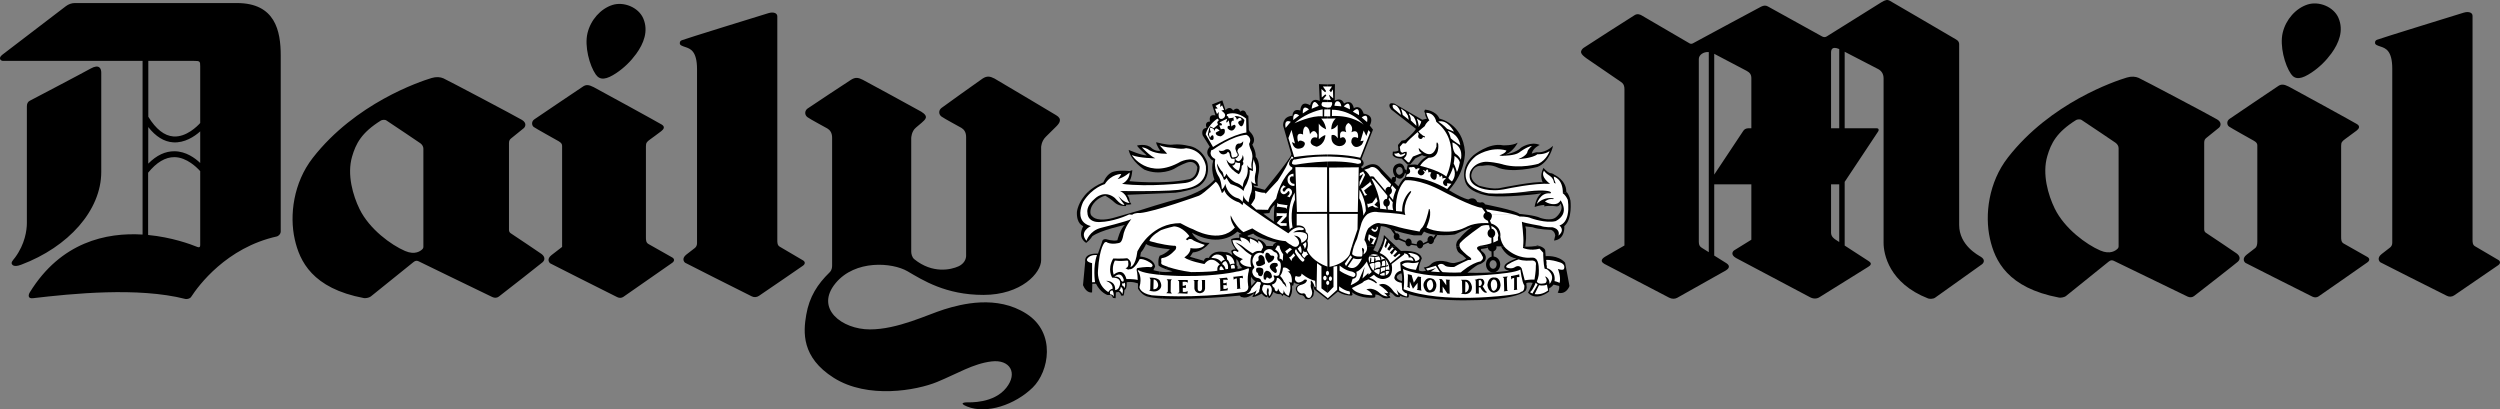 <?xml version="1.0" encoding="UTF-8" standalone="no"?> <svg xmlns:svg="http://www.w3.org/2000/svg" xmlns="http://www.w3.org/2000/svg" version="1.0" width="250.001" height="40.932" id="svg27454"><rect width="100%" height="100%" fill="#808080" stroke="none"/><rect width="250.001" height="40.932" x="0" y="0" style="opacity:1;fill:transparent;fill-opacity:1;fill-rule:evenodd;stroke:none;stroke-width:3;stroke-linecap:square;stroke-linejoin:miter;marker:none;marker-start:none;marker-mid:none;marker-end:none;stroke-miterlimit:4;stroke-dasharray:none;stroke-dashoffset:0;stroke-opacity:1;visibility:visible;display:inline;overflow:visible;enable-background:accumulate"></rect><path d="M 117.981,19.205 C 119.67,18.898 120.027,18.524 120.027,18.524 C 121.205,17.597 120.69,16.12 120.69,16.12 C 120.077,14.672 118.85,14.584 118.85,14.584 C 117.917,14.354 117.231,14.468 117.231,14.468 C 116.69,14.525 115.623,14.22 115.623,14.22 C 115.599,14.453 116.026,15.089 116.026,15.089 C 115.489,15.134 115.171,14.816 115.171,14.816 C 114.631,14.296 113.698,14.557 113.698,14.557 C 113.846,14.816 114.68,15.54 114.68,15.54 C 114.213,15.569 112.865,14.99 112.865,14.99 C 113.109,16.149 114.434,16.961 114.434,16.961 C 116.004,17.626 117.378,16.901 117.378,16.901 C 118.016,16.496 118.678,16.264 118.678,16.264 C 119.537,15.975 119.733,16.728 119.733,16.728 C 119.66,17.914 118.801,17.944 118.801,17.944 C 116.298,18.467 112.931,18.118 112.931,18.118 C 113.184,17.83 113.231,17.018 113.231,17.018 L 112.963,17.105 C 111.49,16.961 111.098,17.278 111.098,17.278 C 110.583,17.568 110.337,18.235 110.337,18.235 C 109.666,18.505 109.162,18.848 108.789,19.205 L 117.981,19.205 z" id="path25354" style="fill:#000000;fill-opacity:1;fill-rule:nonzero;stroke:none"></path><path d="M 132.757,19.205 L 132.731,8.444 L 131.9,8.414 L 131.974,10.097 C 131.14,9.69 131.017,10.529 131.017,10.529 C 130.036,9.95 130.036,11.051 130.036,11.051 C 129.228,10.791 129.252,11.571 129.252,11.571 C 128.197,11.659 128.319,12.586 128.319,12.586 L 129.142,15.453 C 128.957,15.975 126.479,18.987 126.479,18.987 L 125.448,18.697 L 125.35,18.524 C 125.621,18.64 125.793,18.582 125.793,18.582 C 125.695,18.235 125.817,17.54 125.817,17.54 C 126.135,16.178 125.571,15.684 125.571,15.684 C 125.621,15.134 125.228,14.468 125.228,14.468 C 125.743,13.831 124.982,13.166 124.982,13.166 L 124.885,12.991 L 124.836,11.571 C 124.713,11.571 124.64,11.398 124.64,11.398 C 124.444,10.791 124.026,11.167 124.026,11.167 C 123.756,10.558 123.315,11.051 123.315,11.051 C 122.948,10.5 122.554,11.023 122.554,11.023 L 122.235,10.037 L 121.205,10.443 L 121.548,11.543 C 120.764,11.37 121.009,12.15 121.009,12.15 C 120.37,12.179 120.666,12.789 120.666,12.789 C 120.027,12.847 120.272,13.542 120.272,13.542 L 120.977,14.679 C 120.419,15.308 120.96,15.743 120.96,15.743 C 121.131,16.062 121.328,16.034 121.328,16.034 C 121.034,16.99 121.443,17.958 121.443,17.958 C 120.991,18.491 120.331,18.905 119.715,19.205 L 132.757,19.205 z" id="path25358" style="fill:#000000;fill-opacity:1;fill-rule:nonzero;stroke:none"></path><path d="M 126.817,24.6 C 126.852,24.595 126.891,24.594 126.933,24.6 L 126.817,24.6 z" id="path25362" style="fill:#000000;fill-opacity:1;fill-rule:nonzero;stroke:none"></path><path d="M 127.284,24.6 C 127.305,24.518 127.352,24.42 127.448,24.347 L 127.618,24.6 L 127.284,24.6 z" id="path25366" style="fill:#000000;fill-opacity:1;fill-rule:nonzero;stroke:none"></path><path d="M 114.517,24.6 C 114.429,24.773 114.282,25.035 114.09,25.244 L 114.017,25.65 C 114.017,25.65 115.39,25.765 115.513,26.664 L 115.341,27.011 C 115.341,27.011 115.592,27.097 115.955,27.155 L 116.223,29.858 C 115.602,29.818 115.073,29.753 114.704,29.643 C 114.704,29.643 114.213,29.53 113.796,28.865 L 113.799,28.345 C 113.799,28.345 113.207,28.112 112.667,28.227 C 112.667,28.227 112.741,28.865 112.447,29.01 C 112.447,29.01 112.423,29.415 112.349,29.561 L 112.127,29.561 C 112.127,29.561 112.029,29.271 111.858,29.184 L 111.588,29.242 L 111.564,29.822 L 111.294,29.792 C 111.294,29.792 111.196,29.444 110.976,29.501 L 110.753,29.501 C 110.753,29.501 110.067,29.299 109.6,28.374 L 109.233,28.374 L 109.208,29.242 C 109.208,29.242 108.668,29.386 108.301,28.518 L 108.521,26.171 C 108.521,26.171 108.301,25.302 109.796,25.36 L 110.065,24.6 L 114.517,24.6 z" id="path25370" style="fill:#000000;fill-opacity:1;fill-rule:nonzero;stroke:none"></path><path d="M 110.065,24.6 L 110.215,24.173 C 110.215,24.173 110.215,23.884 110.607,23.913 C 110.607,23.913 111.294,24.144 111.736,24.028 C 111.736,24.028 112.007,22.869 112.497,22.493 C 112.497,22.493 110.043,23.014 109.234,23.623 C 109.234,23.623 109.038,23.97 108.621,24.288 C 108.621,24.288 107.689,23.824 108.325,22.61 C 108.325,22.61 107.639,22.435 107.691,21.188 C 107.691,21.188 107.794,20.15 108.789,19.205 L 117.981,19.205 C 117.846,19.23 117.703,19.254 117.549,19.277 L 112.717,19.48 C 112.717,19.48 112.937,19.77 112.937,19.945 C 112.937,19.945 112.937,20.174 113.138,20.412 C 113.138,20.412 112.937,20.494 112.619,20.465 L 112.595,20.61 C 112.595,20.61 111.858,20.639 111.442,20.233 C 111.442,20.233 111.196,19.974 110.533,19.567 C 110.533,19.567 109.6,19.77 109.16,20.668 C 109.16,20.668 108.816,21.392 109.269,21.67 C 109.269,21.67 109.749,22.289 111.612,21.71 C 111.612,21.71 113.109,21.277 114.042,21.015 C 114.042,21.015 116.74,20.145 118.089,19.827 C 118.089,19.827 118.859,19.625 119.715,19.205 L 132.757,19.205 L 132.77,24.6 L 127.617,24.6 L 127.447,24.347 C 127.505,24.306 127.581,24.272 127.681,24.259 C 127.681,24.259 126.964,24.1 126.31,23.872 L 126.701,22.696 L 126.872,21.769 L 127.411,22.174 C 127.338,21.537 127.46,20.494 127.46,20.494 C 127.044,20.783 126.946,21.305 126.946,21.305 L 126.331,21.362 L 126.872,21.769 L 126.701,22.696 L 126.31,23.872 C 125.881,23.723 125.481,23.545 125.326,23.361 L 125.028,23.468 L 124.762,23.563 L 124.787,23.68 C 124.787,23.68 125.425,23.767 125.768,24.057 L 125.793,23.913 C 125.793,23.913 126.404,24.023 126.635,24.6 L 123.335,24.6 C 123.224,24.409 123.118,24.16 123.118,23.913 C 123.118,23.913 123.536,23.738 123.928,23.796 L 123.928,23.419 L 124.173,23.419 L 123.731,23.158 C 123.731,23.158 122.576,24.419 120.415,23.793 C 120.038,23.683 119.631,23.516 119.194,23.275 C 119.194,23.275 119.635,24.317 120.96,24.288 C 120.96,24.288 120.858,24.427 120.67,24.6 L 115.051,24.6 C 114.857,24.542 114.699,24.477 114.607,24.404 C 114.607,24.404 114.575,24.483 114.517,24.6 L 110.065,24.6 z" id="path25374" style="fill:#000000;fill-opacity:1;fill-rule:nonzero;stroke:none"></path><path d="M 114.517,24.6 L 114.517,24.6 L 110.065,24.6 L 114.517,24.6 z" id="path25378" style="fill:#000000;fill-opacity:1;fill-rule:nonzero;stroke:none"></path><path d="M 120.671,24.6 L 120.671,24.6 C 120.388,24.858 119.911,25.192 119.293,25.244 L 118.998,25.679 L 119.668,25.873 L 117.967,26.084 L 116.572,26.912 C 116.286,26.809 115.989,26.679 115.858,26.548 C 115.858,26.548 115.76,25.91 115.981,25.562 C 115.981,25.562 116.283,25.492 116.664,25.209 C 116.767,25.13 116.876,25.038 116.987,24.926 C 116.987,24.926 115.777,24.818 115.051,24.6 L 115.051,24.6 L 120.671,24.6 z" id="path25382" style="fill:#000000;fill-opacity:1;fill-rule:nonzero;stroke:none"></path><path d="M 126.637,24.6 L 126.637,24.6 L 127.617,24.6 L 128.073,25.273 L 128.492,25.998 C 128.512,25.936 128.525,25.858 128.516,25.765 L 129.056,26.317 C 129.056,26.317 129.154,26.664 128.932,26.865 C 128.932,26.865 128.845,26.762 128.698,26.692 L 126.995,27.706 L 125.386,28.018 C 125.239,27.892 125.107,27.677 125.107,27.677 L 125.081,28.083 L 124.444,27.938 L 123.979,26.854 L 124.222,26.809 C 124.222,26.809 123.978,26.577 123.928,26.432 C 123.928,26.432 123.928,26.171 123.634,25.91 L 123.644,26.172 L 123.659,26.52 L 123.757,26.635 L 123.757,26.895 L 123.979,26.854 L 124.444,27.938 L 125.081,28.083 L 125.131,28.603 L 125.571,28.112 C 125.514,28.112 125.448,28.073 125.386,28.018 L 126.995,27.706 L 128.698,26.692 C 128.625,26.659 128.539,26.635 128.442,26.635 L 128.394,26.171 C 128.394,26.171 128.454,26.11 128.492,25.998 L 128.073,25.273 L 127.617,24.6 L 132.771,24.6 L 132.784,29.995 L 131.582,29.066 L 131.434,28.953 L 131.312,28.518 C 131.312,28.518 131.312,28.894 131.41,29.125 L 131.336,29.561 C 131.336,29.561 131.042,30.11 130.528,29.851 C 130.528,29.851 130.429,29.473 130.037,29.501 C 130.037,29.501 129.791,29.415 129.693,29.184 C 129.693,29.184 129.3,28.721 129.963,28.43 C 129.963,28.43 129.595,28.43 129.398,28.227 L 129.3,28.634 L 129.178,28.459 C 129.178,28.459 129.351,29.242 128.958,29.762 C 128.958,29.762 128.566,29.589 128.344,29.444 L 128.245,29.618 L 128.099,29.415 C 128.099,29.415 127.657,29.473 127.339,29.184 C 127.339,29.184 127.166,29.677 126.896,29.822 L 126.774,29.618 L 126.652,29.733 C 126.652,29.733 126.382,29.648 126.162,29.357 C 126.162,29.357 125.696,29.677 125.229,29.705 L 125.425,29.299 C 125.425,29.299 124.763,29.937 124.198,29.705 C 124.198,29.705 124.124,29.762 123.978,29.561 C 123.978,29.561 122.052,29.747 119.906,29.841 C 118.639,29.897 117.296,29.921 116.225,29.858 L 116.177,29.415 L 115.957,27.155 C 116.321,27.215 116.8,27.242 117.257,27.126 C 117.257,27.126 116.922,27.04 116.572,26.912 L 117.918,26.114 L 119.668,25.873 L 119.806,25.914 L 120.396,26.084 C 120.396,26.084 120.421,25.708 120.888,25.794 C 120.888,25.794 121.182,24.955 122.457,25.215 C 122.457,25.215 122.651,25.172 122.93,25.313 C 123.025,25.362 123.13,25.432 123.242,25.534 L 123.119,25.099 C 123.119,25.099 123.242,24.896 123.586,24.955 C 123.586,24.955 123.458,24.812 123.337,24.6 L 126.637,24.6 z" id="path25386" style="fill:#000000;fill-opacity:1;fill-rule:nonzero;stroke:none"></path><path d="M 132.77,24.6 L 132.77,24.6 L 127.616,24.6 L 132.77,24.6 z" id="path25390" style="fill:#000000;fill-opacity:1;fill-rule:nonzero;stroke:none"></path><path d="M 126.638,24.6 C 126.642,24.611 126.648,24.623 126.652,24.635 C 126.652,24.635 126.719,24.608 126.818,24.6 L 126.638,24.6 z" id="path25394" style="fill:#000000;fill-opacity:1;fill-rule:nonzero;stroke:none"></path><path d="M 126.933,24.6 C 127.038,24.608 127.157,24.647 127.264,24.752 C 127.264,24.752 127.262,24.685 127.284,24.6 L 126.933,24.6 z" id="path25398" style="fill:#000000;fill-opacity:1;fill-rule:nonzero;stroke:none"></path><path d="M 156.682,19.22 C 156.649,19.179 156.629,19.162 156.629,19.162 C 156.629,18.003 155.451,17.482 155.451,17.482 C 155.254,17.309 155.01,17.309 155.01,17.309 C 154.716,17.22 154.347,16.787 154.347,16.787 C 153.906,17.626 154.273,18.235 154.273,18.235 C 153.563,18.09 150.104,18.785 150.104,18.785 C 149.269,19.017 147.871,18.554 147.871,18.554 C 146.988,18.061 147.134,17.453 147.134,17.453 C 147.332,16.44 148.165,16.584 148.165,16.584 C 148.289,16.584 148.411,16.555 148.411,16.555 C 149.122,16.44 149.637,16.699 149.637,16.699 C 151.109,17.394 153.734,16.699 153.734,16.699 C 154.986,16.207 155.304,14.584 155.304,14.584 C 154.471,15.367 153.685,15.222 153.685,15.222 C 153.465,15.251 153.169,15.367 153.169,15.367 C 153.318,14.758 153.979,14.498 153.979,14.498 C 153.096,14.093 152.114,14.758 152.114,14.758 C 151.624,15.281 150.545,15.454 150.545,15.454 C 151.355,15.136 151.771,14.267 151.771,14.267 C 151.232,14.584 150.3,14.531 150.3,14.531 C 148.877,14.237 147.332,15.541 147.332,15.541 C 145.883,16.844 146.571,18.293 146.571,18.293 C 146.749,18.726 147.176,19.022 147.623,19.22 L 156.682,19.22 z" id="path25402" style="fill:#000000;fill-opacity:1;fill-rule:nonzero;stroke:none"></path><path d="M 153.999,24.62 C 154.198,24.687 154.449,24.811 154.52,25.011 L 154.569,25.619 C 154.569,25.619 155.796,25.475 156.508,26.258 L 156.949,28.603 C 156.949,28.603 156.655,29.5 155.771,29.268 C 155.771,29.268 155.968,28.922 155.918,28.603 L 155.355,28.459 C 155.355,28.459 155.133,28.748 154.912,28.835 L 154.912,29.153 C 154.912,29.153 153.636,30.197 152.803,29.268 L 152.926,29.038 L 153.27,28.286 C 153.27,28.285 152.878,28.197 152.631,28.315 L 152.656,28.603 C 152.656,28.603 152.729,28.835 152.557,29.067 C 152.557,29.067 151.895,29.994 147.063,30.023 C 147.063,30.023 143.359,30.167 140.856,29.415 C 140.856,29.415 140.955,29.618 140.808,29.762 C 140.808,29.762 140.267,29.733 140.022,29.56 L 139.973,29.704 C 139.973,29.704 139.606,29.791 139.384,29.5 C 139.384,29.5 139.188,29.241 138.942,29.211 C 138.942,29.211 139.065,29.56 138.844,29.529 C 138.844,29.529 139.016,29.589 139.041,29.762 C 139.041,29.762 138.502,29.965 138.182,29.704 C 138.182,29.704 137.765,29.385 137.496,29.473 C 137.496,29.473 137.643,29.589 137.446,29.762 C 137.446,29.762 136.097,29.936 135.165,29.211 C 135.165,29.211 135.385,29.529 135.116,29.56 C 135.116,29.56 134.33,29.56 133.791,29.153 L 132.785,29.994 L 132.772,24.62 L 137.525,24.62 C 137.463,24.768 137.395,24.902 137.324,25.011 L 137.765,25.214 C 137.765,25.214 137.912,24.956 138.063,24.62 L 139.493,24.62 L 139.163,26.402 L 139.837,27.474 C 139.736,27.545 139.659,27.641 139.679,27.762 C 139.679,27.762 139.728,27.994 140.194,28.112 C 140.194,28.112 140.267,27.734 140.145,27.329 C 140.145,27.329 139.972,27.377 139.837,27.474 L 139.163,26.402 L 139.493,24.62 L 139.585,24.62 L 140.095,25.098 C 140.095,25.098 142.034,24.925 142.181,25.851 C 142.181,25.851 141.863,26.46 141.887,27.038 C 141.887,27.038 142.132,27.214 142.598,27.068 L 142.377,26.749 C 142.377,26.749 142.843,26.72 143.087,26.431 C 143.087,26.431 143.506,25.881 144.707,26.17 C 144.707,26.17 145.247,26.402 145.616,26.258 C 145.616,26.258 146.326,26.113 146.62,25.851 L 146.228,25.504 C 146.228,25.504 146.008,25.388 145.812,25.185 C 145.812,25.185 145.642,24.939 145.617,24.62 L 148.585,24.62 L 148.781,24.789 C 148.417,24.869 148.118,24.896 148.118,24.896 C 148.043,25.041 148.192,25.128 148.192,25.128 C 148.902,25.65 148.436,26.141 148.436,26.141 C 148.094,26.431 147.921,26.431 147.921,26.431 C 147.553,26.547 146.744,27.271 146.744,27.271 C 149.074,27.358 150.914,27.068 150.914,27.068 C 150.079,26.895 150.572,26.402 150.572,26.402 C 150.938,26.084 151.651,25.851 151.651,25.851 C 150.792,25.734 150.31,25.053 150.089,24.62 L 152.536,24.62 L 152.533,24.663 C 152.533,24.663 153.083,24.682 153.467,24.62 L 153.999,24.62 z" id="path25406" style="fill:#000000;fill-opacity:1;fill-rule:nonzero;stroke:none"></path><path d="M 149.339,24.62 C 149.155,24.694 148.959,24.748 148.779,24.789 L 148.583,24.62 L 149.339,24.62 z" id="path25410" style="fill:#000000;fill-opacity:1;fill-rule:nonzero;stroke:none"></path><path d="M 138.063,24.62 C 138.226,24.264 138.393,23.819 138.393,23.505 L 139.506,24.547 L 139.493,24.62 L 139.506,24.547 L 139.584,24.62 L 138.063,24.62 z" id="path25414" style="fill:#000000;fill-opacity:1;fill-rule:nonzero;stroke:none"></path><path d="M 132.757,19.22 L 132.731,8.444 L 133.495,8.415 L 133.471,10.066 C 133.471,10.066 134.134,9.661 134.404,10.356 C 134.404,10.356 135.162,9.805 135.385,10.82 C 135.385,10.82 136.021,10.356 136.365,11.371 C 136.365,11.371 137.542,11.428 136.978,12.558 L 137.298,12.963 L 136.141,15.917 C 136.141,15.917 136.684,16.351 136.095,16.699 L 136.243,16.844 C 136.243,16.844 137.37,15.888 138.083,16.844 L 138.427,17.203 L 138.708,17.495 L 138.814,17.604 L 139.113,17.916 L 139.848,18.641 C 139.848,18.641 140.143,17.974 140.511,17.742 L 140.683,16.931 L 140.757,16.526 C 140.757,16.526 141.37,16.381 141.762,16.497 C 141.762,16.497 142.228,15.83 142.695,15.657 C 142.695,15.657 142.375,15.628 142.204,15.511 L 141.542,15.83 L 141.051,16.411 C 141.051,16.411 140.928,16.526 140.732,16.44 L 140.169,15.86 C 140.169,15.86 139.48,15.888 139.26,15.511 L 139.284,15.164 C 139.284,15.164 139.652,15.192 139.848,15.048 L 139.799,14.498 L 140.169,14.064 L 140.511,14.007 C 140.511,14.007 141.322,13.368 141.594,12.888 L 139.138,10.964 L 138.99,10.762 C 138.99,10.762 138.719,10.181 139.432,10.356 L 142.228,11.978 L 142.695,11.862 C 142.695,11.862 142.473,11.544 142.523,11.371 L 142.425,11.138 L 142.499,10.964 C 142.499,10.964 143.578,11.021 143.946,11.862 C 143.946,11.862 146.277,12.325 146.497,15.192 C 146.497,15.192 146.595,17.163 144.903,19.017 C 144.903,19.017 145.035,19.1 145.238,19.22 C 145.661,19.468 146.392,19.865 146.84,19.945 C 146.84,19.945 147.454,19.567 147.724,20.204 L 148.018,20.262 C 148.018,20.262 148.336,20.118 148.509,20.436 C 148.509,20.436 151.649,21.045 151.943,21.392 C 151.943,21.392 153.489,21.508 154.053,21.798 C 154.053,21.798 155.156,22.175 155.646,21.681 C 155.646,21.681 156.457,20.987 156.041,20.349 C 156.041,20.349 155.967,20.668 155.622,20.639 C 155.622,20.639 155.084,20.523 154.419,20.639 L 154.445,20.494 C 154.445,20.494 154.027,20.494 153.465,20.697 C 153.465,20.697 153.563,19.77 154.127,19.335 C 154.127,19.335 153.832,19.365 153.538,19.422 C 153.538,19.422 150.496,19.77 148.975,19.596 C 148.975,19.596 148.278,19.514 147.623,19.22 L 156.682,19.22 C 156.77,19.327 156.955,19.59 157.046,20.06 C 157.046,20.06 157.266,21.913 156.433,22.61 C 156.433,22.61 156.555,23.941 155.402,24.057 L 155.524,23.564 C 155.524,23.564 155.524,23.158 155.108,22.985 C 155.108,22.985 153.807,22.955 153.266,22.725 L 152.532,22.637 L 152.606,22.927 L 152.606,23.854 L 152.536,24.622 L 145.617,24.622 C 145.597,24.372 145.67,24.08 145.981,23.825 C 145.981,23.825 146.161,23.579 146.478,23.277 L 147.65,23.825 L 148.583,24.622 L 147.65,23.825 L 146.478,23.277 C 146.673,23.09 146.92,22.884 147.208,22.695 C 147.208,22.695 146.448,22.985 145.491,23.448 C 145.491,23.448 143.455,23.738 142.401,23.158 L 142.154,23.535 L 141.395,23.535 C 141.395,23.535 139.676,23.216 138.793,22.782 C 138.793,22.782 138.733,22.747 138.613,22.706 C 138.493,22.667 138.316,22.622 138.083,22.61 C 138.083,22.61 137.871,23.814 137.524,24.622 L 132.77,24.622 L 132.757,19.22" id="path25418" style="fill:#000000;fill-opacity:1;fill-rule:nonzero;stroke:none"></path><path d="M 150.086,24.62 C 149.978,24.409 149.932,24.258 149.932,24.258 C 149.792,24.413 149.577,24.533 149.339,24.62 L 150.086,24.62 z" id="path25422" style="fill:#000000;fill-opacity:1;fill-rule:nonzero;stroke:none"></path><path d="M 153.465,24.62 C 153.573,24.604 153.668,24.58 153.734,24.549 C 153.734,24.549 153.851,24.569 153.996,24.62 L 153.465,24.62 z" id="path25426" style="fill:#000000;fill-opacity:1;fill-rule:nonzero;stroke:none"></path><path d="M 140.659,17.018 L 140.487,16.932 C 140.267,15.918 139.506,16.526 139.506,16.526 C 139.04,17.047 139.506,17.627 139.506,17.627 L 139.726,17.394 C 139.384,16.903 139.874,16.7 139.874,16.7 C 140.365,16.642 140.267,17.25 140.267,17.25 C 139.849,17.773 139.653,17.25 139.653,17.25 L 139.432,17.541 C 140.218,18.38 140.487,17.337 140.487,17.337 L 140.659,17.337 L 140.659,17.018 z" id="path25430" style="fill:#000000;fill-opacity:1;fill-rule:nonzero;stroke:none"></path><path d="M 139.665,24.014 C 139.828,24.014 139.959,23.858 139.959,23.665 C 139.959,23.473 139.828,23.317 139.665,23.317 C 139.502,23.317 139.37,23.473 139.37,23.665 C 139.37,23.858 139.502,24.014 139.665,24.014" id="path25434" style="fill:#000000;fill-opacity:1;fill-rule:nonzero;stroke:none"></path><path d="M 140.855,24.634 C 141.028,24.634 141.167,24.46 141.167,24.244 C 141.167,24.03 141.028,23.856 140.855,23.856 C 140.683,23.856 140.544,24.03 140.544,24.244 C 140.544,24.46 140.683,24.634 140.855,24.634" id="path25440" style="fill:#000000;fill-opacity:1;fill-rule:nonzero;stroke:none"></path><path d="M 141.996,24.843 C 142.179,24.843 142.326,24.66 142.326,24.434 C 142.326,24.208 142.179,24.024 141.996,24.024 C 141.815,24.024 141.668,24.208 141.668,24.434 C 141.668,24.66 141.815,24.843 141.996,24.843" id="path25446" style="fill:#000000;fill-opacity:1;fill-rule:nonzero;stroke:none"></path><path d="M 143.076,24.409 C 143.257,24.409 143.404,24.226 143.404,24 C 143.404,23.774 143.257,23.591 143.076,23.591 C 142.892,23.591 142.746,23.774 142.746,24 C 142.746,24.226 142.892,24.409 143.076,24.409" id="path25452" style="fill:#000000;fill-opacity:1;fill-rule:nonzero;stroke:none"></path><path d="M 139.016,22.839 L 139.507,23.533 L 139.801,23.94 L 140.544,24.244 L 141.052,24.473 L 141.788,24.577 L 142.255,24.519 L 142.891,24.23 L 143.407,23.998 L 143.75,23.476 L 143.565,23.447 L 143.333,23.795 L 142.819,24.084 L 142.229,24.374 L 141.667,24.431 L 141.076,24.316 L 140.609,24.106 L 139.899,23.795 L 139.605,23.36 L 139.432,23.042 L 139.016,22.839 z" id="path25458" style="fill:#000000;fill-opacity:1;fill-rule:nonzero;stroke:none"></path><path d="M 139.432,17.8 L 139.578,17.482 L 139.652,17.626 L 139.53,17.944 L 139.432,17.8 z" id="path25462" style="fill:#000000;fill-opacity:1;fill-rule:nonzero;stroke:none"></path><path d="M 149.858,25.937 C 149.961,26.076 150.021,26.253 150.021,26.447 C 150.021,26.889 149.702,27.246 149.31,27.246 C 148.918,27.246 148.6,26.889 148.6,26.447 C 148.6,26.006 148.918,25.648 149.31,25.648 C 149.53,25.648 149.726,25.761 149.858,25.937 L 149.686,26.026 L 149.639,26.274 C 149.582,26.123 149.457,26.017 149.31,26.017 C 149.113,26.017 148.952,26.209 148.952,26.447 C 148.952,26.684 149.113,26.877 149.31,26.877 C 149.507,26.877 149.668,26.684 149.668,26.447 C 149.668,26.386 149.657,26.328 149.639,26.274 L 149.686,26.026 L 149.858,25.937 z" id="path25468" style="fill:#000000;fill-opacity:1;fill-rule:nonzero;stroke:none"></path><path d="M 149.22,25.147 C 149.46,25.147 149.654,24.964 149.654,24.738 C 149.654,24.512 149.46,24.329 149.22,24.329 C 148.98,24.329 148.787,24.512 148.787,24.738 C 148.787,24.964 148.98,25.147 149.22,25.147" id="path25472" style="fill:#000000;fill-opacity:1;fill-rule:nonzero;stroke:none"></path><path d="M 149.146,25.012 L 149.171,25.824 L 149.367,25.824 L 149.355,24.999 L 149.146,25.012 z" id="path25478" style="fill:#000000;fill-opacity:1;fill-rule:nonzero;stroke:none"></path><path d="M 121.549,10.587 L 122.039,10.326 L 122.015,10.702 L 122.211,10.529 L 122.408,10.994 L 122.137,11.051 L 122.31,11.195 C 122.678,11.485 122.433,11.745 122.433,11.745 L 122.286,11.858 C 121.697,12.09 121.893,11.195 121.893,11.195 L 121.697,11.398 L 121.501,10.876 L 121.77,10.847 L 121.549,10.587 z" id="path25482" style="fill:#ffffff;fill-opacity:1;fill-rule:nonzero;stroke:none"></path><path d="M 121.009,12.76 C 121.45,12.818 121.474,13.136 121.474,13.136 C 121.499,12.528 121.964,13.07 121.964,13.07 C 121.672,13.165 121.572,13.283 121.572,13.283 C 121.572,13.63 122.088,13.63 122.088,13.63 C 122.554,13.397 122.48,13.136 122.48,13.136 C 122.554,12.731 122.088,12.933 122.088,12.933 L 121.926,12.554 L 122.186,12.528 L 122.186,12.384 L 121.941,12.239 L 122.726,11.862 L 122.627,12.181 L 122.676,12.268 L 122.872,12.035 L 122.995,12.586 C 122.652,12.528 122.774,12.847 122.774,12.847 C 123.241,13.339 123.487,12.818 123.487,12.818 C 123.683,12.557 123.437,12.471 123.437,12.471 C 123.168,12.557 123.143,12.674 123.143,12.674 C 122.995,11.948 123.389,12.065 123.389,12.065 C 123.29,11.717 123.382,11.568 123.382,11.568 C 123.653,11.684 123.683,11.977 123.683,11.977 C 124.1,11.515 124.166,12.027 124.166,12.027 C 123.636,12.124 123.879,12.413 123.879,12.413 C 124.296,13.078 124.444,12.007 124.444,12.007 C 124.1,11.544 123.437,11.601 123.437,11.601 L 123.29,11.775 L 122.872,11.833 L 122.799,11.63 L 122.676,11.601 L 122.701,11.427 C 123.707,11.051 124.615,11.862 124.615,11.862 L 124.64,13.252 C 123.143,13.483 121.303,14.701 121.303,14.701 L 120.568,13.427 C 120.813,12.442 121.745,11.862 121.745,11.862 L 121.892,12.007 L 121.719,12.209 L 121.794,12.471 L 121.376,12.818 L 121.033,12.645 L 120.911,12.877 L 120.781,13.444 L 121.006,13.948 C 121.521,14.18 121.327,13.572 121.327,13.572 C 121.18,13.397 121.009,13.774 121.009,13.774 C 120.715,13.194 121.107,13.223 121.107,13.223 C 120.96,13.05 121.009,12.76 121.009,12.76" id="path25486" style="fill:#ffffff;fill-opacity:1;fill-rule:nonzero;stroke:none"></path><path d="M 124.64,13.481 C 123.168,13.596 121.401,14.904 121.401,14.904 C 121.205,15.049 121.156,14.99 121.156,14.99 C 120.813,15.629 121.524,15.901 121.524,15.901 C 121.352,16.857 121.818,17.568 121.818,17.568 C 122.137,17.975 122.187,18.93 122.187,18.93 C 122.456,18.756 122.529,18.38 122.529,18.38 C 122.775,19.568 123.707,19.799 123.707,19.799 C 124.075,19.886 124.248,20.204 124.248,20.204 C 124.346,19.857 124.321,19.51 124.321,19.51 C 124.444,19.974 124.86,20.233 124.86,20.233 C 124.909,19.799 125.056,19.422 125.056,19.422 C 125.35,18.756 125.105,18.091 125.105,18.091 C 125.252,18.351 125.571,18.409 125.571,18.409 C 125.376,17.8 125.571,17.25 125.571,17.25 C 125.695,16.641 125.448,16.208 125.448,16.208 L 125.154,15.136 C 124.934,14.702 124.909,14.391 124.909,14.391 C 125.277,13.753 124.64,13.481 124.64,13.481" id="path25490" style="fill:#ffffff;fill-opacity:1;fill-rule:nonzero;stroke:none"></path><path d="M 121.868,15.048 C 122.333,15.192 122.531,14.961 122.531,14.961 C 123.021,14.758 123.119,15.308 123.119,15.308 C 123.119,15.569 123.217,15.743 123.217,15.743 C 123.559,15.773 123.731,15.599 123.731,15.599 C 123.853,15.424 123.659,15.251 123.659,15.251 C 123.586,15.019 123.535,14.874 123.535,14.874 C 123.535,14.323 123.904,14.352 123.904,14.352 C 124.15,14.381 124.32,14.121 124.32,14.121 C 124.346,14.672 123.954,14.787 123.954,14.787 C 123.684,14.961 123.755,15.192 123.755,15.192 C 124.002,15.599 123.806,15.628 123.806,15.628 C 123.659,15.975 123.143,15.86 123.143,15.86 C 122.947,15.599 122.971,15.395 122.971,15.395 C 122.775,14.99 122.702,15.308 122.702,15.308 C 122.064,15.713 121.868,15.048 121.868,15.048" id="path25494" style="fill:#000000;fill-opacity:1;fill-rule:nonzero;stroke:none"></path><path d="M 123.903,16.12 C 124.271,15.917 124.271,15.482 124.271,15.482 C 124.467,15.976 124.271,16.12 124.271,16.12 C 124.467,16.438 124.173,16.584 124.173,16.584 C 124.173,17.164 123.879,17.424 123.879,17.424 C 122.701,16.757 122.652,15.947 122.652,15.947 C 123.02,16.613 123.412,16.294 123.412,16.294 C 123.511,16.178 123.458,15.8 123.458,15.8 C 123.458,15.8 123.412,15.511 123.511,15.831 C 123.609,16.149 123.903,16.12 123.903,16.12" id="path25498" style="fill:#000000;fill-opacity:1;fill-rule:nonzero;stroke:none"></path><path d="M 123.218,16.554 C 123.488,16.958 123.857,17.075 123.857,17.075 C 124.077,16.64 124.003,16.293 124.003,16.293 C 123.709,16.322 123.563,16.207 123.563,16.207 C 123.465,16.611 123.218,16.554 123.218,16.554" id="path25502" style="fill:#ffffff;fill-opacity:1;fill-rule:nonzero;stroke:none"></path><path d="M 121.697,16.352 C 122.015,16.961 122.137,17.077 122.137,17.077 C 122.359,17.221 122.384,17.714 122.384,17.714 C 122.58,17.626 122.63,17.366 122.63,17.366 C 123.12,18.177 123.757,18.323 123.757,18.323 C 124.052,18.438 124.273,18.698 124.273,18.698 C 124.321,18.119 124.542,17.887 124.542,17.887 C 124.934,17.25 124.713,16.496 124.713,16.496 C 124.886,16.845 125.18,16.873 125.18,16.873 C 125.108,16.584 125.156,16.294 125.156,16.294 C 125.254,15.888 125.278,15.136 125.278,15.136 L 125.474,15.773 C 125.18,16.149 125.303,17.106 125.303,17.106 C 125.132,17.048 124.96,16.99 124.96,16.99 C 125.058,17.597 124.642,18.438 124.642,18.438 C 124.395,18.814 124.347,19.103 124.347,19.103 C 124.052,18.698 123.07,18.409 123.07,18.409 C 122.85,18.177 122.654,17.771 122.654,17.771 C 122.532,18.033 122.384,17.975 122.384,17.975 C 122.286,17.597 121.941,17.192 121.941,17.192 C 121.697,16.788 121.697,16.352 121.697,16.352" id="path25506" style="fill:#000000;fill-opacity:1;fill-rule:nonzero;stroke:none"></path><path d="M 120.617,21.798 C 121.082,22.377 121.255,22.523 121.255,22.523 C 121.598,22.928 122.064,23.131 122.064,23.131 C 121.156,23.131 120.617,22.145 120.617,22.145 C 120.47,21.855 120.494,21.74 120.494,21.74 L 120.617,21.798 z" id="path25526" style="fill:#000000;fill-opacity:1;fill-rule:nonzero;stroke:none"></path><path d="M 121.205,21.334 C 121.45,22.029 122.48,22.725 122.48,22.725 C 122.726,22.782 122.652,22.987 122.652,22.987 C 122.456,23.013 122.358,22.898 122.358,22.898 C 121.45,22.579 121.131,21.537 121.131,21.537 C 120.935,21.16 121.205,21.334 121.205,21.334" id="path25530" style="fill:#000000;fill-opacity:1;fill-rule:nonzero;stroke:none"></path><path d="M 121.745,21.073 C 122.064,21.681 122.996,22.492 122.996,22.492 C 123.094,22.578 123.266,22.696 123.266,22.696 C 123.192,22.754 123.045,22.754 123.045,22.754 C 122.235,22.318 121.721,21.362 121.721,21.362 C 121.549,21.015 121.745,21.073 121.745,21.073" id="path25534" style="fill:#000000;fill-opacity:1;fill-rule:nonzero;stroke:none"></path><path d="M 109.701,25.506 C 109.26,26.694 109.505,28.216 109.505,28.216 L 109.209,28.228 L 109.209,26.318 C 108.425,26.144 108.766,25.824 108.766,25.824 C 109.084,25.419 109.701,25.506 109.701,25.506" id="path25538" style="fill:#ffffff;fill-opacity:1;fill-rule:nonzero;stroke:none"></path><path d="M 111.246,29.039 C 111.418,29.299 111.368,29.677 111.368,29.677 C 111.294,29.415 111.024,29.439 111.024,29.439 C 110.877,29.034 111.246,29.039 111.246,29.039" id="path25542" style="fill:#ffffff;fill-opacity:1;fill-rule:nonzero;stroke:none"></path><path d="M 111.909,29.039 C 112.081,28.924 112.081,28.692 112.081,28.692 C 112.447,28.865 112.227,29.415 112.227,29.415 C 112.153,29.154 111.909,29.039 111.909,29.039" id="path25546" style="fill:#ffffff;fill-opacity:1;fill-rule:nonzero;stroke:none"></path><path d="M 111.442,27.678 C 112.007,27.563 112.129,28.083 112.129,28.083 C 112.399,28.315 112.375,27.968 112.375,27.968 C 112.081,27.013 111.442,27.678 111.442,27.678" id="path25550" style="fill:#ffffff;fill-opacity:1;fill-rule:nonzero;stroke:none"></path><path d="M 112.22,28.331 C 112.392,28.389 112.473,28.256 112.473,28.256 C 112.595,28.574 112.423,28.806 112.423,28.806 C 112.375,28.547 112.203,28.547 112.203,28.547 L 112.22,28.331 z" id="path25554" style="fill:#ffffff;fill-opacity:1;fill-rule:nonzero;stroke:none"></path><path d="M 112.643,27.91 C 112.298,26.606 111.368,27.475 111.368,27.475 C 111.122,26.694 111.49,26.057 111.49,26.057 C 112.004,26.144 112.692,26.057 112.692,26.057 C 112.863,26.057 112.815,26.172 112.815,26.172 C 112.937,26.809 112.545,26.809 112.545,26.809 C 112.839,27.041 112.913,26.925 112.913,26.925 C 113.453,27.012 113.968,25.907 113.968,25.907 C 114.459,25.85 115.096,26.317 115.096,26.317 C 115.464,26.606 115.096,26.723 115.096,26.723 C 114.606,26.635 113.747,26.809 113.747,26.809 C 113.624,26.867 113.674,27.07 113.674,27.07 C 113.747,27.274 113.772,27.997 113.772,27.997 C 113.33,27.881 112.643,27.91 112.643,27.91" id="path25558" style="fill:#ffffff;fill-opacity:1;fill-rule:nonzero;stroke:none"></path><path d="M 113.822,27.011 C 114.779,27.591 118.385,27.603 118.385,27.603 C 121.818,27.632 123.684,27.156 123.684,27.156 C 124.124,27.126 124.811,26.838 124.811,26.838 C 124.934,26.78 124.885,27.068 124.885,27.068 C 124.665,27.88 124.837,28.692 124.837,28.692 C 124.837,29.242 124.246,29.213 124.246,29.213 C 119.218,29.907 115.171,29.531 115.171,29.531 C 113.993,29.328 113.944,28.72 113.944,28.72 C 114.238,27.736 113.846,27.185 113.846,27.185 C 113.724,27.068 113.822,27.011 113.822,27.011 M 114.942,24.098 C 115.065,23.577 116.102,23.014 116.102,23.014 C 116.617,22.812 117.403,22.638 117.403,22.638 C 118.285,22.667 118.94,23.614 118.94,23.614 L 118.58,23.914 L 118.727,24.029 C 119.046,23.711 119.364,24.058 119.364,24.058 C 119.683,24.231 120.471,24.491 120.471,24.491 C 120.103,25.014 119.046,24.811 119.046,24.811 C 119.07,25.361 118.433,25.737 118.433,25.737 C 118.874,26.115 120.444,26.404 120.444,26.404 C 121.058,25.593 121.67,26.172 121.67,26.172 C 121.817,26.259 121.989,26.462 121.989,26.462 C 121.646,26.606 121.744,27.07 121.744,27.07 C 121.058,27.214 119.119,27.211 119.119,27.211 C 117.18,26.951 116.225,26.462 116.225,26.462 C 116.052,26.347 116.137,26.201 116.137,26.201 L 116.125,25.998 C 116.078,25.767 116.298,25.795 116.298,25.795 C 116.984,25.679 117.574,24.927 117.574,24.927 C 117.745,24.491 117.378,24.578 117.378,24.578 C 116.176,24.491 114.942,24.098 114.942,24.098" id="path25562" style="fill:#ffffff;fill-opacity:1;fill-rule:nonzero;stroke:none"></path><path d="M 121.132,25.794 C 121.574,25.157 122.187,25.591 122.187,25.591 C 122.335,25.679 122.481,25.997 122.481,25.997 C 122.211,25.997 122.124,26.228 122.124,26.228 C 121.879,25.765 121.132,25.794 121.132,25.794" id="path25570" style="fill:#ffffff;fill-opacity:1;fill-rule:nonzero;stroke:none"></path><path d="M 121.967,27.011 C 121.893,26.721 122.113,26.606 122.113,26.606 C 122.285,26.721 122.407,26.982 122.407,26.982 C 122.285,27.011 121.967,27.011 121.967,27.011" id="path25574" style="fill:#ffffff;fill-opacity:1;fill-rule:nonzero;stroke:none"></path><path d="M 122.211,26.412 C 122.505,26.556 122.555,26.925 122.555,26.925 L 122.799,26.897 C 122.873,26.375 122.579,26.114 122.579,26.114 C 122.285,26.142 122.211,26.412 122.211,26.412" id="path25578" style="fill:#ffffff;fill-opacity:1;fill-rule:nonzero;stroke:none"></path><path d="M 122.554,25.476 C 122.726,25.562 122.698,25.939 122.698,25.939 C 122.918,26.084 123.006,26.461 123.006,26.461 C 123.178,26.345 123.461,26.374 123.461,26.374 C 123.315,25.418 122.554,25.476 122.554,25.476" id="path25582" style="fill:#ffffff;fill-opacity:1;fill-rule:nonzero;stroke:none"></path><path d="M 123.081,26.577 L 123.12,26.867 L 123.488,26.838 C 123.512,26.635 123.414,26.491 123.414,26.491 C 123.194,26.433 123.081,26.577 123.081,26.577" id="path25586" style="fill:#ffffff;fill-opacity:1;fill-rule:nonzero;stroke:none"></path><path d="M 125.499,19.074 C 125.572,19.364 125.499,19.827 125.499,19.827 C 125.401,20.059 125.105,20.465 125.105,20.465 L 125.621,20.956 L 126.798,20.985 C 126.946,20.58 127.619,19.856 127.619,19.856 C 128.084,17.77 129.228,16.901 129.228,16.901 L 129.228,16.728 C 128.958,16.67 128.908,16.41 128.908,16.41 C 128.908,16.003 129.202,15.83 129.202,15.83 C 129.326,15.974 129.326,15.742 129.326,15.742 C 129.252,15.655 129.154,15.655 129.154,15.655 L 129.088,15.801 L 128.785,16.294 C 128.637,16.757 127.78,18.061 127.78,18.061 C 127.484,18.349 126.578,19.364 126.578,19.364 L 126.456,19.276 C 126.137,19.305 125.499,19.074 125.499,19.074" id="path25590" style="fill:#ffffff;fill-opacity:1;fill-rule:nonzero;stroke:none"></path><path d="M 114.925,29.044 L 115.023,28.953 L 115.047,27.933 L 114.949,27.769 C 115.728,27.726 115.957,28.037 115.957,28.037 C 116.49,28.928 115.6,29.13 115.6,29.13 C 115.195,29.196 114.925,29.044 114.925,29.044 M 116.666,27.922 L 117.205,27.938 C 117.046,28.005 117.077,28.224 117.077,28.224 L 117.064,29.173 C 117.134,29.262 117.187,29.357 117.187,29.357 L 116.625,29.318 C 116.755,29.222 116.782,29.15 116.782,29.15 L 116.784,28.157 C 116.787,28.027 116.666,27.922 116.666,27.922 M 117.762,27.998 L 118.771,28.003 L 118.789,28.264 C 118.654,28.169 118.482,28.176 118.482,28.176 L 118.263,28.178 L 118.267,28.581 L 118.39,28.581 L 118.599,28.499 L 118.58,28.814 L 118.42,28.777 L 118.279,28.785 L 118.279,29.185 C 118.44,29.207 118.494,29.191 118.494,29.191 C 118.648,29.191 118.768,29.104 118.768,29.104 L 118.747,29.369 L 117.98,29.334 L 117.784,29.334 C 117.745,29.305 117.795,29.293 117.795,29.293 C 117.843,29.293 117.93,29.234 117.93,29.234 L 117.909,28.154 C 117.878,28.083 117.762,27.998 117.762,27.998 M 119.311,27.997 L 119.845,28.003 C 119.801,28.054 119.771,28.178 119.771,28.178 L 119.771,28.873 C 119.783,29.155 120.004,29.117 120.004,29.117 C 120.244,29.097 120.206,28.765 120.206,28.765 L 120.2,28.076 C 120.182,28.054 120.163,28.002 120.163,28.002 L 120.525,27.999 C 120.482,28.044 120.507,28.112 120.507,28.112 L 120.507,28.866 C 120.464,29.306 119.986,29.326 119.986,29.326 C 119.445,29.289 119.439,28.815 119.439,28.815 L 119.439,28.112 C 119.434,28.039 119.311,27.997 119.311,27.997 M 121.868,27.84 L 122.702,27.765 L 122.792,28.001 C 122.694,27.963 122.536,27.976 122.536,27.976 L 122.322,27.976 L 122.328,28.324 L 122.536,28.315 C 122.578,28.286 122.664,28.243 122.664,28.243 L 122.67,28.562 C 122.616,28.512 122.548,28.512 122.548,28.512 L 122.333,28.515 L 122.343,28.895 L 122.585,28.888 C 122.664,28.881 122.769,28.771 122.769,28.771 L 122.762,29.034 L 121.954,29.12 C 122.003,29.098 122.039,29.048 122.039,29.048 L 122.007,27.932 C 121.996,27.86 121.868,27.84 121.868,27.84 M 123.346,27.714 L 123.37,27.975 C 123.455,27.851 123.683,27.837 123.683,27.837 L 123.721,28.837 L 123.677,28.902 L 124.077,28.854 L 124.015,28.8 L 123.974,27.808 C 124.17,27.736 124.303,27.846 124.303,27.846 L 124.266,27.563 L 124.222,27.584 L 123.425,27.678 L 123.34,27.671 L 123.346,27.714 z" id="path25594" style="fill:#000000;fill-opacity:1;fill-rule:nonzero;stroke:none"></path><path d="M 126.111,25.099 L 126.307,24.723 C 126.257,24.287 125.841,24.057 125.841,24.057 C 125.793,24.172 125.841,24.375 125.841,24.375 C 125.645,24.057 125.006,23.854 125.006,23.854 C 124.934,23.999 125.032,24.375 125.032,24.375 C 124.712,23.767 124.025,23.738 124.025,23.738 C 124.025,23.999 124.198,24.172 124.198,24.172 C 123.88,23.94 123.241,24.028 123.241,24.028 C 123.339,24.637 123.853,25.07 123.853,25.07 L 123.805,25.215 C 123.413,24.955 123.308,25.158 123.308,25.158 C 123.271,25.192 123.315,25.273 123.315,25.273 C 123.511,25.62 124.296,25.911 124.296,25.911 C 124.075,25.997 124.002,26.171 124.002,26.171 C 124.272,26.721 125.13,26.692 125.13,26.692 C 124.909,25.997 125.203,25.417 125.203,25.417 C 125.547,24.984 126.111,25.099 126.111,25.099" id="path25622" style="fill:#ffffff;fill-opacity:1;fill-rule:nonzero;stroke:none"></path><path d="M 125.327,25.361 C 124.885,25.159 124.198,24.578 124.198,24.578 C 123.904,24.376 123.535,24.231 123.535,24.231 L 124.002,24.608 C 124.272,24.841 124.444,25.015 124.444,25.015 C 124.59,25.188 125.155,25.537 125.155,25.537 L 125.327,25.361 z" id="path25626" style="fill:#000000;fill-opacity:1;fill-rule:nonzero;stroke:none"></path><path d="M 125.376,26.577 C 125.13,26.144 125.303,25.825 125.303,25.825 C 125.499,25.187 126.111,25.274 126.111,25.274 C 126.431,25.476 126.407,25.187 126.407,25.187 C 126.775,24.724 127.192,24.984 127.192,24.984 C 127.387,25.215 127.634,25.274 127.634,25.274 C 127.878,25.564 127.731,25.737 127.731,25.737 C 127.707,25.939 127.805,26.056 127.805,26.056 C 128.099,26.144 128.075,26.491 128.075,26.491 C 128.148,26.867 127.903,27.504 127.903,27.504 C 127.682,27.678 127.462,27.533 127.462,27.533 C 127.289,27.562 127.362,27.619 127.362,27.619 C 127.535,27.91 127.362,28.054 127.362,28.054 C 127.068,28.374 126.676,28.315 126.676,28.315 C 126.137,28.315 126.111,28.054 126.111,28.054 C 126.038,27.794 125.72,27.794 125.72,27.794 C 125.278,27.678 125.229,27.215 125.229,27.215 C 125.205,26.982 125.352,26.867 125.352,26.867 C 125.523,26.75 125.376,26.577 125.376,26.577" id="path25630" style="fill:#ffffff;fill-opacity:1;fill-rule:nonzero;stroke:none"></path><path d="M 126.946,25.39 C 127.044,25.62 127.215,25.562 127.215,25.562 C 127.608,25.562 127.338,25.97 127.338,25.97 C 127.142,26.228 126.848,26.288 126.848,26.288 C 126.48,25.823 126.529,25.591 126.529,25.591 C 126.529,25.014 126.946,25.39 126.946,25.39" id="path25634" style="fill:#000000;fill-opacity:1;fill-rule:nonzero;stroke:none"></path><path d="M 126.479,26.142 C 126.479,25.477 126.062,25.505 126.062,25.505 C 125.84,25.534 125.84,25.767 125.84,25.767 C 125.915,26.114 125.767,26.114 125.767,26.114 C 125.473,26.171 125.669,26.518 125.669,26.518 C 125.791,26.664 125.866,26.605 125.866,26.605 C 126.16,26.634 126.405,26.432 126.405,26.432 C 126.577,26.403 126.479,26.142 126.479,26.142" id="path25638" style="fill:#000000;fill-opacity:1;fill-rule:nonzero;stroke:none"></path><path d="M 126.308,26.895 C 126.43,27.417 126.136,27.618 126.136,27.618 C 125.842,27.649 125.818,27.445 125.818,27.445 C 125.818,27.242 125.646,27.214 125.646,27.214 C 125.524,26.78 125.744,26.78 125.744,26.78 C 126.112,26.692 126.308,26.895 126.308,26.895" id="path25642" style="fill:#000000;fill-opacity:1;fill-rule:nonzero;stroke:none"></path><path d="M 126.676,27.07 C 127.215,27.127 127.191,27.707 127.191,27.707 C 127.019,27.939 126.896,27.851 126.896,27.851 C 126.724,27.648 126.627,27.795 126.627,27.795 C 126.627,28.112 126.382,27.91 126.382,27.91 C 126.235,27.185 126.676,27.07 126.676,27.07" id="path25646" style="fill:#000000;fill-opacity:1;fill-rule:nonzero;stroke:none"></path><path d="M 126.97,26.692 C 127.044,27.04 127.511,27.301 127.511,27.301 C 127.779,27.301 127.657,26.953 127.657,26.953 C 127.511,26.779 127.609,26.692 127.609,26.692 C 127.927,26.606 127.707,26.317 127.707,26.317 C 127.018,26.142 126.97,26.692 126.97,26.692" id="path25650" style="fill:#000000;fill-opacity:1;fill-rule:nonzero;stroke:none"></path><path d="M 127.511,24.956 L 127.755,24.551 L 127.951,24.58 C 128.001,25.071 128.319,25.421 128.319,25.421 L 128.272,26.115 C 128.198,25.854 127.927,25.854 127.927,25.854 C 128.123,25.245 127.511,24.956 127.511,24.956" id="path25654" style="fill:#ffffff;fill-opacity:1;fill-rule:nonzero;stroke:none"></path><path d="M 125.964,28.2 L 125.72,28.171 L 125.13,28.865 C 125.081,29.242 124.615,29.416 124.615,29.416 C 125.548,29.329 125.67,28.982 125.67,28.982 C 125.597,29.271 125.473,29.503 125.473,29.503 C 126.062,29.184 125.916,29.069 125.916,29.069 C 126.038,28.721 125.989,28.663 125.989,28.663 C 126.014,28.489 126.062,28.46 126.062,28.46 C 126.136,28.2 125.964,28.2 125.964,28.2" id="path25658" style="fill:#ffffff;fill-opacity:1;fill-rule:nonzero;stroke:none"></path><path d="M 126.381,28.459 C 126.748,28.545 126.969,28.517 126.969,28.517 C 127.46,28.953 126.945,29.618 126.945,29.618 C 126.797,29.299 126.872,29.154 126.872,29.154 C 126.921,28.98 126.797,28.777 126.797,28.777 C 126.577,29.068 126.724,29.56 126.724,29.56 C 126.307,29.386 126.209,28.953 126.209,28.953 C 126.209,28.662 126.381,28.459 126.381,28.459" id="path25662" style="fill:#ffffff;fill-opacity:1;fill-rule:nonzero;stroke:none"></path><path d="M 127.191,28.459 C 127.706,28.343 127.681,27.823 127.681,27.823 C 128.271,27.618 128.296,26.776 128.296,26.776 C 128.663,26.63 129.006,27.097 129.006,27.097 C 128.884,27.185 128.736,27.126 128.736,27.126 C 129.3,27.387 129.178,28.256 129.178,28.256 C 128.957,28.256 128.859,28.141 128.859,28.141 C 129.276,28.632 128.859,29.589 128.859,29.589 C 128.418,29.415 128.344,28.924 128.344,28.924 C 128.418,29.271 128.271,29.386 128.271,29.386 C 127.951,29.299 127.804,28.835 127.804,28.835 C 127.779,29.271 127.559,29.097 127.559,29.097 C 127.461,29.01 127.437,28.777 127.437,28.777 C 127.289,28.748 127.191,28.459 127.191,28.459" id="path25666" style="fill:#ffffff;fill-opacity:1;fill-rule:nonzero;stroke:none"></path><path d="M 127.732,27.736 C 128.173,27.997 128.296,28.345 128.296,28.345 C 128.442,28.401 128.639,28.75 128.639,28.75 C 128.615,28.286 128.394,28.171 128.394,28.171 C 128.272,27.823 127.978,27.563 127.978,27.563 L 127.732,27.736 z" id="path25670" style="fill:#000000;fill-opacity:1;fill-rule:nonzero;stroke:none"></path><path d="M 131.042,27.794 C 130.871,28.374 130.502,29.068 130.502,29.068 C 130.871,28.692 131.14,27.851 131.14,27.851 L 131.042,27.794 z" id="path25686" style="fill:#000000;fill-opacity:1;fill-rule:nonzero;stroke:none"></path><path d="M 129.472,19.276 L 129.496,19.973 C 128.932,21.159 129.259,22.753 129.259,22.753 C 129.038,22.781 128.981,22.984 128.981,22.984 C 128.589,20.464 129.472,19.276 129.472,19.276" id="path25694" style="fill:#ffffff;fill-opacity:1;fill-rule:nonzero;stroke:none"></path><path d="M 130.036,27.3 C 129.962,27.59 129.718,27.561 129.718,27.561 L 129.323,27.097 C 129.103,26.72 129.299,26.605 129.299,26.605 L 129.793,25.915 C 129.94,26.031 130.036,26.199 130.036,26.199 L 129.689,26.663 C 129.565,26.895 129.742,26.982 129.742,26.982 L 130.036,27.3 z" id="path25726" style="fill:#000000;fill-opacity:1;fill-rule:nonzero;stroke:none"></path><path d="M 130.527,25.852 C 130.649,26.431 130.06,26.315 130.06,26.315 C 129.84,26.721 130.158,26.721 130.158,26.721 C 130.649,26.75 130.821,26.287 130.821,26.287 C 130.821,25.967 130.527,25.852 130.527,25.852" id="path25730" style="fill:#000000;fill-opacity:1;fill-rule:nonzero;stroke:none"></path><path d="M 132.785,14.547 L 133.275,14.961 L 132.773,15.29 L 132.318,14.961 L 132.785,14.547 z" id="path25774" style="fill:#000000;fill-opacity:1;fill-rule:nonzero;stroke:none"></path><path d="M 130.848,15.242 C 131.038,15.214 131.184,15.13 131.177,15.051 C 131.169,14.972 131.009,14.93 130.819,14.957 C 130.629,14.983 130.48,15.069 130.489,15.148 C 130.497,15.228 130.657,15.269 130.848,15.242" id="path25778" style="fill:#000000;fill-opacity:1;fill-rule:nonzero;stroke:none"></path><path d="M 134.623,15.213 C 134.432,15.185 134.286,15.101 134.293,15.021 C 134.301,14.943 134.461,14.901 134.652,14.927 C 134.842,14.954 134.99,15.04 134.981,15.119 C 134.974,15.197 134.813,15.24 134.623,15.213" id="path25784" style="fill:#000000;fill-opacity:1;fill-rule:nonzero;stroke:none"></path><path d="M 135.949,18.989 L 135.924,19.829 C 136.267,20.38 136.341,21.566 136.341,21.566 L 136.587,21.104 C 136.563,19.887 135.949,18.989 135.949,18.989" id="path25866" style="fill:#ffffff;fill-opacity:1;fill-rule:nonzero;stroke:none"></path><path d="M 136.88,26.026 C 137.003,27.3 138.18,27.561 138.18,27.561 C 138.941,27.647 138.941,27.04 138.941,27.04 C 138.941,25.446 137.346,25.417 137.346,25.417 C 136.734,25.476 136.88,26.026 136.88,26.026" id="path25886" style="fill:#ffffff;fill-opacity:1;fill-rule:nonzero;stroke:none"></path><path d="M 137.895,25.49 L 137.534,25.597 L 137.498,25.597 L 137.03,25.526 L 136.886,25.634 L 137.463,25.706 L 137.426,25.885 L 137.39,26.21 C 137.274,26.195 137.187,26.189 137.102,26.21 C 137.132,26.091 137.152,25.872 137.102,25.742 L 137.03,25.814 C 137.03,25.814 137.035,25.961 136.958,26.246 C 136.936,26.258 136.886,26.282 136.886,26.282 L 136.922,26.462 C 137.21,26.223 137.463,26.319 137.463,26.319 C 137.474,26.463 137.482,26.937 137.319,27.075 L 137.39,27.184 C 137.39,27.184 137.432,27.087 137.463,27.003 C 137.501,26.988 137.731,26.897 137.967,26.895 C 137.979,26.991 138.001,27.271 137.859,27.508 L 137.967,27.579 C 137.967,27.579 137.979,27.485 138.002,27.435 C 138.002,27.435 138.3,27.244 138.472,27.255 L 138.472,27.615 L 138.579,27.579 L 138.579,27.111 C 138.631,27.098 138.784,27.074 138.975,27.147 L 138.975,27.003 C 138.975,27.003 138.831,26.919 138.579,27.003 C 138.595,26.913 138.613,26.824 138.579,26.714 L 138.543,26.75 C 138.543,26.75 138.568,26.908 138.472,27.075 C 138.472,27.075 138.293,27.037 138.075,27.255 C 138.104,27.146 138.091,27.025 138.075,26.895 L 138.075,26.823 C 138.075,26.823 138.107,26.794 138.111,26.787 C 138.156,26.772 138.386,26.695 138.579,26.714 L 138.579,26.679 L 138.831,26.607 L 138.796,26.499 L 138.616,26.57 C 138.681,26.323 138.543,25.958 138.543,25.958 L 138.579,25.885 C 138.379,25.876 138.24,25.924 138.148,25.994 C 138.144,25.763 138.055,25.631 138.039,25.597 L 138.111,25.561 L 137.895,25.49 z M 137.895,25.634 C 137.993,25.785 138.038,25.933 138.039,26.031 C 137.987,26.003 137.817,25.978 137.534,26.102 L 137.571,25.994 L 137.498,25.706 L 137.534,25.706 L 137.895,25.634 z M 138.399,26.066 C 138.451,26.058 138.45,26.063 138.472,26.066 C 138.591,26.305 138.507,26.607 138.507,26.607 C 138.45,26.582 138.34,26.558 138.148,26.643 C 138.191,26.518 138.241,26.36 138.183,26.174 C 138.262,26.114 138.339,26.076 138.399,26.066 z M 137.859,26.174 C 137.904,26.172 137.956,26.202 138.002,26.21 C 138.017,26.251 138.112,26.473 138.002,26.75 C 137.924,26.744 137.692,26.743 137.498,26.895 C 137.532,26.744 137.534,26.541 137.498,26.282 C 137.498,26.282 137.659,26.183 137.859,26.174 z" id="path25890" style="fill:#000000;fill-opacity:1;fill-rule:nonzero;stroke:none"></path><path d="M 141.542,26.122 C 142.401,25.91 141.664,25.476 141.664,25.476 C 140.93,25.187 140.805,25.331 140.805,25.331 C 141.076,25.447 141.051,25.62 141.051,25.62 C 141.444,25.65 141.542,26.122 141.542,26.122" id="path25968" style="fill:#ffffff;fill-opacity:1;fill-rule:nonzero;stroke:none"></path><path d="M 141.591,26.982 L 141.885,26.199 C 141.419,26.374 141.076,26.288 141.076,26.288 C 140.56,26.199 140.364,26.344 140.364,26.344 C 140.045,26.52 140.291,26.548 140.291,26.548 C 140.683,26.924 141.591,26.982 141.591,26.982" id="path25972" style="fill:#ffffff;fill-opacity:1;fill-rule:nonzero;stroke:none"></path><path d="M 142.597,26.867 L 142.762,27.057 L 143.603,26.809 L 143.099,27.152 L 143.996,27.214 L 143.578,26.577 L 142.597,26.867 z" id="path25976" style="fill:#ffffff;fill-opacity:1;fill-rule:nonzero;stroke:none"></path><path d="M 139.31,19.997 C 139.334,19.533 139.619,18.962 139.619,18.962 L 138.096,17.34 C 137.385,16.325 136.93,16.814 136.93,16.814 L 136.416,16.987 C 136.808,17.219 137.004,17.654 137.004,17.654 C 137.444,17.567 137.459,17.794 137.459,17.794 L 139.31,19.997 z" id="path25984" style="fill:#ffffff;fill-opacity:1;fill-rule:nonzero;stroke:none"></path><path d="M 137.674,18.283 C 137.428,17.995 137.253,17.788 137.152,17.886 C 137.152,17.886 137.479,18.467 137.73,19.218 C 137.903,19.732 138.039,20.328 138.009,20.871 L 138.526,20.926 L 139.334,21.015 C 139.334,21.015 139.186,20.725 139.284,20.233 C 139.284,20.233 138.903,19.765 138.472,19.236 C 138.331,19.063 138.183,18.886 138.041,18.718 C 137.909,18.566 137.784,18.415 137.674,18.283" id="path25988" style="fill:#ffffff;fill-opacity:1;fill-rule:nonzero;stroke:none"></path><path d="M 138.66,20.667 C 138.842,20.667 138.988,20.492 138.988,20.277 C 138.988,20.062 138.842,19.888 138.66,19.888 C 138.478,19.888 138.331,20.062 138.331,20.277 C 138.331,20.492 138.478,20.667 138.66,20.667" id="path25992" style="fill:#000000;fill-opacity:1;fill-rule:nonzero;stroke:none"></path><path d="M 138.796,19.365 L 138.673,20.003 L 138.82,20.147 L 138.992,19.336 L 138.796,19.365 z" id="path25998" style="fill:#000000;fill-opacity:1;fill-rule:nonzero;stroke:none"></path><path d="M 139.371,18.26 C 139.494,18.26 139.596,18.132 139.596,17.973 C 139.596,17.815 139.494,17.687 139.371,17.687 C 139.248,17.687 139.145,17.815 139.145,17.973 C 139.145,18.132 139.248,18.26 139.371,18.26" id="path26002" style="fill:#000000;fill-opacity:1;fill-rule:nonzero;stroke:none"></path><path d="M 138.868,19.464 C 139.049,19.464 139.198,19.29 139.198,19.074 C 139.198,18.86 139.049,18.686 138.868,18.686 C 138.685,18.686 138.538,18.86 138.538,19.074 C 138.538,19.29 138.685,19.464 138.868,19.464" id="path26008" style="fill:#000000;fill-opacity:1;fill-rule:nonzero;stroke:none"></path><path d="M 139.26,18.091 L 138.942,18.845 L 139.015,18.931 L 139.407,18.177 L 139.26,18.091 z" id="path26014" style="fill:#000000;fill-opacity:1;fill-rule:nonzero;stroke:none"></path><path d="M 138.597,20.581 L 138.646,20.957 L 138.793,20.986 L 138.745,20.61 L 138.597,20.581 z" id="path26018" style="fill:#000000;fill-opacity:1;fill-rule:nonzero;stroke:none"></path><path d="M 143.774,20.842 C 143.578,21.913 143.063,22.637 143.063,22.637 C 142.965,22.913 143.283,22.695 143.283,22.695 C 143.75,22.058 143.872,20.928 143.872,20.928 C 143.848,20.61 143.774,20.842 143.774,20.842" id="path26022" style="fill:#000000;fill-opacity:1;fill-rule:nonzero;stroke:none"></path><path d="M 144.314,21.16 C 144.29,21.885 143.675,22.695 143.675,22.695 C 143.517,22.927 143.847,22.81 143.847,22.81 C 144.388,22.319 144.51,21.131 144.51,21.131 C 144.412,20.727 144.314,21.16 144.314,21.16" id="path26026" style="fill:#000000;fill-opacity:1;fill-rule:nonzero;stroke:none"></path><path d="M 144.903,21.334 C 144.781,22.058 144.338,22.869 144.338,22.869 C 144.389,23.116 144.676,22.725 144.676,22.725 C 144.996,22.175 145.075,21.421 145.075,21.421 C 145.025,20.827 144.903,21.334 144.903,21.334" id="path26030" style="fill:#000000;fill-opacity:1;fill-rule:nonzero;stroke:none"></path><path d="M 140.095,11.486 C 140.021,10.85 139.655,10.588 139.655,10.588 C 139.286,10.356 139.26,10.559 139.26,10.559 C 139.26,10.85 139.482,10.964 139.482,10.964 L 140.095,11.486 z" id="path26034" style="fill:#ffffff;fill-opacity:1;fill-rule:nonzero;stroke:none"></path><path d="M 140.879,11.978 C 140.805,11.602 140.781,11.545 140.781,11.545 C 140.634,11.313 140.536,11.167 140.536,11.167 L 140.095,10.848 C 140.217,11.138 140.267,11.487 140.267,11.487 L 140.879,11.978 z" id="path26038" style="fill:#ffffff;fill-opacity:1;fill-rule:nonzero;stroke:none"></path><path d="M 140.904,11.427 C 141.125,11.774 141.076,12.035 141.076,12.035 L 141.641,12.586 C 141.641,12.035 141.37,11.688 141.37,11.688 L 140.904,11.341" id="path26042" style="fill:#ffffff;fill-opacity:1;fill-rule:nonzero;stroke:none"></path><path d="M 139.849,15.28 C 139.58,15.424 139.433,15.337 139.433,15.337 C 139.433,15.713 140.045,15.684 140.045,15.684 C 140.29,15.684 140.511,15.446 140.511,15.446 L 140.511,15.308 C 140.29,15.453 140.035,15.472 140.035,15.472 L 139.849,15.28 z" id="path26046" style="fill:#ffffff;fill-opacity:1;fill-rule:nonzero;stroke:none"></path><path d="M 140.805,16.235 L 140.389,15.831 C 140.389,15.831 140.757,15.57 140.658,15.222 C 140.658,15.222 140.903,15.164 140.436,15.193 L 140.241,15.28 C 140.241,15.28 140.069,15.222 140.044,15.105 L 139.977,14.688 L 140.291,14.325 L 140.585,14.354 C 140.952,13.831 142.473,12.615 142.473,12.615 C 142.644,12.209 142.94,12.036 142.94,12.036 C 142.767,11.832 142.62,11.282 142.62,11.282 C 143.503,11.282 143.626,12.18 143.626,12.18 C 146.3,14.296 144.632,17.655 144.632,17.655 C 143.822,16.99 142.016,16.582 142.016,16.582 C 142.286,16.09 142.87,15.774 142.87,15.774 C 144.023,15.803 143.822,14.411 143.822,14.411 C 143.601,13.918 143.65,14.643 143.65,14.643 C 143.185,16.264 141.934,14.845 141.934,14.845 C 141.787,14.73 141.934,15.077 141.934,15.077 C 142.007,15.251 142.056,15.222 142.056,15.222 L 142.172,15.312 L 141.295,15.657 C 141.149,15.888 140.928,16.235 140.928,16.235 L 140.805,16.235 z" id="path26050" style="fill:#ffffff;fill-opacity:1;fill-rule:nonzero;stroke:none"></path><path d="M 142.473,13.63 C 142.179,13.572 141.811,13.108 141.811,13.108 L 141.651,13.093 L 141.885,13.383 C 141.719,13.738 141.926,13.848 141.926,13.848 C 142.197,14.027 142.301,13.687 142.301,13.687 C 142.595,13.832 142.473,13.63 142.473,13.63" id="path26054" style="fill:#000000;fill-opacity:1;fill-rule:nonzero;stroke:none"></path><path d="M 140.609,17.684 L 140.683,17.452 C 141.322,17.278 140.855,16.785 140.855,16.785 C 141.075,16.67 141.173,16.728 141.173,16.728 C 141.468,16.582 141.591,16.958 141.591,16.958 C 141.811,16.728 141.983,16.872 141.983,16.872 C 141.468,17.366 142.081,17.54 142.081,17.54 C 142.401,17.54 142.473,17.22 142.473,17.22 C 142.326,17.105 142.302,16.99 142.302,16.99 C 142.499,17.047 142.572,17.163 142.572,17.163 C 142.548,16.958 142.759,16.942 142.759,16.942 C 142.881,17.116 142.817,17.249 142.817,17.249 C 142.94,17.163 143.136,17.249 143.136,17.249 C 142.842,17.626 143.259,17.914 143.259,17.914 C 143.749,18.205 143.676,17.394 143.676,17.394 C 143.995,17.394 143.97,17.712 143.97,17.712 L 144.191,17.54 C 144.264,17.741 144.264,17.887 144.264,17.887 C 144.387,17.712 144.608,17.858 144.608,17.858 C 144.044,18.205 144.436,18.524 144.436,18.524 C 144.608,18.668 144.73,18.553 144.73,18.553 L 144.706,18.321 L 145.148,18.379 L 144.718,18.905 C 142.35,17.54 140.609,17.684 140.609,17.684" id="path26058" style="fill:#ffffff;fill-opacity:1;fill-rule:nonzero;stroke:none"></path><path d="M 141.689,11.862 L 142.129,12.151 C 142.081,12.413 141.86,12.703 141.86,12.703 C 141.909,12.442 141.689,11.862 141.689,11.862" id="path26062" style="fill:#ffffff;fill-opacity:1;fill-rule:nonzero;stroke:none"></path><path d="M 143.824,12.152 C 144.781,11.921 145.396,13.166 145.396,13.166 L 144.707,12.878 C 144.437,12.557 143.824,12.152 143.824,12.152" id="path26066" style="fill:#ffffff;fill-opacity:1;fill-rule:nonzero;stroke:none"></path><path d="M 144.781,13.08 C 144.977,13.369 145.075,13.834 145.075,13.834 C 145.345,14.093 146.032,14.528 146.032,14.528 C 145.86,13.369 144.781,13.08 144.781,13.08" id="path26070" style="fill:#ffffff;fill-opacity:1;fill-rule:nonzero;stroke:none"></path><path d="M 145.246,14.236 C 146.447,14.701 146.081,15.974 146.081,15.974 C 145.885,15.54 145.564,15.395 145.564,15.395 C 145.222,15.048 145.246,14.236 145.246,14.236" id="path26074" style="fill:#ffffff;fill-opacity:1;fill-rule:nonzero;stroke:none"></path><path d="M 145.443,15.598 C 145.467,15.858 145.369,16.35 145.369,16.35 C 145.541,16.64 145.687,17.191 145.687,17.191 C 145.835,17.046 145.984,16.234 145.984,16.234 C 145.883,15.83 145.443,15.598 145.443,15.598" id="path26078" style="fill:#ffffff;fill-opacity:1;fill-rule:nonzero;stroke:none"></path><path d="M 145.295,16.699 C 145.247,17.075 144.829,17.8 144.829,17.8 L 145.001,18.002 L 145.197,18.147 C 145.785,17.364 145.295,16.699 145.295,16.699" id="path26082" style="fill:#ffffff;fill-opacity:1;fill-rule:nonzero;stroke:none"></path><path d="M 148.14,22.596 C 149.219,22.249 149.685,23.042 149.685,23.042 C 149.882,23.507 149.833,23.593 149.833,23.593 C 149.759,23.738 149.809,24.029 149.809,24.029 C 149.146,24.434 148.018,24.578 148.018,24.578 C 147.43,24.723 147.846,25.041 147.846,25.041 C 148.14,25.332 148.214,25.564 148.214,25.564 C 148.485,25.882 148.042,26.142 148.042,26.142 C 147.109,26.315 146.079,27.242 146.079,27.242 C 145.344,27.301 144.264,27.214 144.264,27.214 C 143.97,27.011 143.774,26.532 143.774,26.532 C 144.166,26.183 144.509,26.576 144.509,26.576 C 144.803,26.751 145.418,26.694 145.418,26.694 C 145.908,26.404 146.693,26.055 146.693,26.055 C 146.815,25.968 147.036,25.997 147.036,25.997 C 147.257,25.939 147.011,25.737 147.011,25.737 C 146.473,25.39 146.079,24.897 146.079,24.897 C 145.785,24.434 146.079,24.23 146.079,24.23 C 146.497,23.738 148.14,22.596 148.14,22.596" id="path26086" style="fill:#ffffff;fill-opacity:1;fill-rule:nonzero;stroke:none"></path><path d="M 153.565,28.273 L 153.768,28.447 L 153.243,29.357 L 153.001,29.222 C 153.341,28.953 153.565,28.273 153.565,28.273" id="path26098" style="fill:#ffffff;fill-opacity:1;fill-rule:nonzero;stroke:none"></path><path d="M 153.905,28.517 L 153.465,29.415 C 154.249,29.53 154.814,29.038 154.814,29.038 L 154.69,28.459 C 154.321,28.633 153.905,28.517 153.905,28.517" id="path26102" style="fill:#ffffff;fill-opacity:1;fill-rule:nonzero;stroke:none"></path><path d="M 151.546,21.493 C 150.526,21.183 148.583,20.928 148.583,20.928 L 148.729,21.16 C 149.039,21.215 149.151,21.356 149.181,21.493 L 151.546,21.493 z" id="path26114" style="fill:#ffffff;fill-opacity:1;fill-rule:nonzero;stroke:none"></path><path d="M 149.14,23.778 C 149.351,23.778 149.521,23.576 149.521,23.327 C 149.521,23.079 149.351,22.877 149.14,22.877 C 148.929,22.877 148.758,23.079 148.758,23.327 C 148.758,23.576 148.929,23.778 149.14,23.778" id="path26122" style="fill:#000000;fill-opacity:1;fill-rule:nonzero;stroke:none"></path><path d="M 149.146,23.622 L 149.146,24.462 L 149.343,24.491 L 149.318,23.622 L 149.146,23.622 z" id="path26128" style="fill:#000000;fill-opacity:1;fill-rule:nonzero;stroke:none"></path><path d="M 149.024,23.043 L 148.902,22.522 L 149.122,22.493 L 149.172,22.957 L 149.024,23.043 z" id="path26132" style="fill:#000000;fill-opacity:1;fill-rule:nonzero;stroke:none"></path><path d="M 127.667,21.275 L 127.661,21.661 L 127.755,21.603 L 128.295,21.59 L 127.67,22.302 L 128.073,22.587 L 128.663,22.578 L 128.663,22.318 L 128.539,22.318 L 128.032,22.306 L 128.659,21.628 L 128.676,21.304 L 128.563,21.333 L 127.779,21.32 L 127.667,21.275 z M 127.732,20.377 L 127.684,20.724 L 127.78,20.667 L 128.565,20.782 L 128.665,20.898 L 128.748,20.505 L 128.601,20.505 L 127.854,20.393 L 127.732,20.282 L 127.732,20.377 z M 128.344,18.524 L 128.59,18.698 L 128.418,18.756 C 128.148,18.989 128.32,19.133 128.32,19.133 C 128.498,19.233 128.54,19.045 128.54,19.045 C 128.81,18.668 129.007,18.871 129.007,18.871 C 129.362,19.103 129.13,19.48 129.13,19.48 L 129.025,19.619 L 128.976,19.734 L 128.712,19.625 L 128.836,19.538 C 128.983,19.422 128.957,19.247 128.957,19.247 C 128.891,18.93 128.712,19.247 128.712,19.247 C 128.289,19.661 128.075,19.218 128.075,19.218 C 127.904,18.9 128.344,18.524 128.344,18.524 M 129.35,17.37 L 129.35,17.655 C 128.934,17.533 128.982,17.974 128.982,17.974 C 129.08,18.438 129.448,18.38 129.448,18.38 L 129.448,18.582 C 128.957,18.668 128.785,18.206 128.785,18.206 C 128.589,17.394 129.35,17.37 129.35,17.37 M 135.986,17.322 L 135.961,17.611 L 136.329,17.38 L 135.961,18.176 L 135.948,18.641 L 136.513,17.482 L 136.317,17.149 L 135.986,17.322 z M 136.095,18.843 L 136.21,18.844 L 136.945,18.265 L 137.003,18.133 L 137.186,18.524 L 137.101,18.509 L 136.413,19.044 L 136.549,19.32 L 136.72,19.48 L 136.476,19.581 L 136.095,18.843 z M 136.721,20.363 L 136.797,20.769 L 136.98,20.668 L 137.249,20.581 L 137.518,20.755 L 137.862,20.755 L 137.444,20.48 L 137.764,20.117 L 137.616,19.712 L 137.531,19.87 L 137.224,20.291 L 136.819,20.392 L 136.721,20.363 z" id="path25750" style="fill:#ffffff;fill-opacity:1;fill-rule:nonzero;stroke:none"></path><path d="M 156.759,21.493 C 156.92,20.774 156.775,19.973 156.775,19.973 C 156.529,19.451 156.285,19.336 156.285,19.336 C 156.309,17.858 155.376,17.655 155.376,17.655 C 155.376,17.916 155.549,18.293 155.549,18.293 C 155.622,18.438 155.401,18.264 155.401,18.264 C 155.352,17.771 154.912,17.54 154.912,17.54 C 154.567,17.337 154.396,17.076 154.396,17.076 C 154.003,17.714 155.009,18.38 155.009,18.38 C 153.439,18.293 150.716,18.871 150.716,18.871 C 148.803,19.307 147.724,18.668 147.724,18.668 C 146.619,18.148 147.036,17.134 147.036,17.134 C 147.576,16.091 148.705,16.178 148.705,16.178 C 149.686,16.235 150.372,16.467 150.372,16.467 C 152.042,16.903 153.831,16.381 153.831,16.381 C 154.69,15.976 154.96,15.107 154.96,15.107 C 154.446,15.482 153.733,15.425 153.733,15.425 C 153.269,15.831 151.819,15.917 151.819,15.917 C 152.776,15.54 152.752,15.136 152.752,15.136 C 152.826,14.904 153.195,14.585 153.195,14.585 C 152.606,14.701 151.92,15.251 151.92,15.251 C 151.477,15.569 150.396,15.569 150.396,15.569 C 150.25,15.627 149.932,15.54 149.932,15.54 C 150.619,15.308 150.643,15.049 150.643,15.049 C 149.023,14.585 147.601,15.598 147.601,15.598 C 146.203,16.757 146.619,17.887 146.619,17.887 C 146.865,19.017 148.852,19.336 148.852,19.336 C 150.692,19.451 152.874,19.132 152.874,19.132 C 154.544,18.93 155.009,19.17 155.009,19.17 C 155.23,19.307 155.009,19.336 155.009,19.336 C 154.003,19.221 153.685,20.395 153.685,20.395 C 154.396,19.625 155.304,19.828 155.304,19.828 C 155.474,19.886 155.304,19.915 155.304,19.915 C 154.838,19.828 154.494,20.147 154.494,20.147 C 155.132,20.552 155.646,20.38 155.646,20.38 C 155.917,20.32 156.065,20.03 156.065,20.03 C 156.482,20.677 156.436,21.158 156.252,21.493 L 156.759,21.493 z M 135.067,28.517 L 135.263,27.879 C 135.852,27.823 135.63,27.185 135.63,27.185 C 136.122,27.04 136.685,26.141 136.685,26.141 L 136.797,26.469 L 137.011,26.909 C 137.114,27.105 137.188,27.207 137.164,27.207 C 137.158,27.207 136.858,27.474 136.858,27.474 L 136.833,27.3 L 136.244,27.851 L 136.464,26.691 L 135.901,27.995 C 135.605,28.315 135.067,28.517 135.067,28.517 M 140.291,26.895 C 140.511,27.765 140.365,28.924 140.365,28.924 C 144.264,30.43 150.938,29.501 150.938,29.501 C 152.067,29.357 152.091,29.184 152.091,29.184 C 152.508,29.154 152.434,28.547 152.434,28.547 C 152.189,28.227 152.042,26.953 152.042,26.953 C 151.159,27.503 146.032,27.618 146.032,27.618 C 141.885,27.734 140.291,26.895 140.291,26.895 M 152.473,28.03 L 152.164,26.838 C 151.92,26.433 151.526,26.694 151.526,26.694 C 151.207,26.925 150.815,26.796 150.815,26.796 C 150.398,26.739 150.767,26.462 150.767,26.462 C 151.33,26.086 151.87,25.939 151.87,25.939 C 152.287,26.115 153.048,26.057 153.048,26.057 C 153.734,25.97 153.587,26.52 153.587,26.52 C 153.612,27.042 153.45,27.96 153.45,27.96 C 153.033,27.931 152.473,28.03 152.473,28.03 M 155.45,28.112 C 155.646,28.141 155.964,28.286 155.964,28.286 C 156.112,27.649 155.794,26.895 155.794,26.895 C 156.383,27.098 156.407,26.867 156.407,26.867 C 156.579,26.374 155.964,26.23 155.964,26.23 C 154.983,25.911 154.615,25.997 154.615,25.997 C 154.689,26.259 154.641,26.433 154.641,26.433 C 154.689,26.52 154.689,26.809 154.689,26.809 C 155.67,27.127 155.45,28.112 155.45,28.112 M 149.181,21.493 C 149.217,21.649 149.146,21.798 149.146,21.798 C 149.098,21.972 148.99,22.058 148.99,22.058 L 149.125,22.352 C 150.229,22.7 150.03,23.68 150.03,23.68 C 150.153,24.52 150.655,24.897 150.655,24.897 C 151.832,25.939 153.071,25.767 153.071,25.767 C 153.465,25.737 153.538,25.853 153.538,25.853 C 153.955,26.084 153.881,27.214 153.881,27.214 C 153.906,27.678 153.685,28.141 153.685,28.141 C 153.807,28.517 154.519,28.315 154.519,28.315 C 154.618,28.286 154.648,28.141 154.648,28.141 C 154.721,27.939 154.555,27.736 154.555,27.736 C 154.495,27.634 154.567,27.649 154.567,27.649 C 154.997,27.88 154.96,28.401 154.96,28.401 C 155.66,27.534 154.692,26.924 154.692,26.924 C 154.555,26.909 154.457,26.852 154.457,26.852 C 154.347,26.404 154.323,25.506 154.323,25.506 L 154.323,25.274 L 153.955,24.868 C 152.998,25.128 152.3,24.793 152.3,24.793 C 152.312,24.578 152.336,24.317 152.336,24.317 C 152.385,23.708 152.187,22.174 152.187,22.174 C 152.483,22.319 154.053,22.579 154.053,22.579 C 154.445,22.755 155.23,22.724 155.23,22.724 C 156.113,22.928 155.843,23.564 155.843,23.564 C 156.555,22.985 155.943,22.551 155.943,22.551 C 156.423,22.392 156.655,21.96 156.759,21.493 L 156.252,21.493 C 156.014,21.925 155.549,22.116 155.549,22.116 C 154.567,22.348 153.12,21.827 153.12,21.827 C 152.704,21.625 151.967,21.654 151.967,21.654 C 151.862,21.598 151.717,21.545 151.546,21.493 L 149.181,21.493 z M 131.705,26.315 L 131.657,28.922 L 132.785,29.821 L 133.718,28.98 L 133.718,26.605 L 133.349,26.663 L 133.349,28.691 L 132.76,29.299 L 132.146,28.836 L 132.146,26.634 L 131.705,26.315 z M 135.189,28.806 C 135.68,29.529 137.25,29.529 137.25,29.529 C 137.103,29.124 136.636,28.951 136.636,28.951 C 137.323,28.662 137.961,29.299 137.961,29.299 C 138.33,29.647 138.77,29.647 138.77,29.647 C 138.574,29.415 138.404,29.268 138.404,29.268 C 138.624,29.356 138.82,29.299 138.82,29.299 C 138.574,28.892 137.888,28.488 137.888,28.488 C 138.624,28.112 139.237,28.98 139.237,28.98 C 139.557,29.444 139.851,29.529 139.851,29.529 L 139.629,28.864 C 139.851,29.471 140.66,29.647 140.66,29.647 C 140.782,29.529 140.684,29.327 140.684,29.327 C 140.439,29.327 140.217,28.98 140.217,28.98 L 140.169,28.285 C 139.409,28.168 139.433,27.762 139.433,27.762 C 139.531,27.156 140.095,27.068 140.095,27.068 L 140.021,26.258 C 140.464,25.851 141.346,26.096 141.346,26.096 C 141.248,25.603 140.88,25.765 140.88,25.765 C 140.88,25.358 140.413,25.33 140.413,25.33 L 140.413,25.446 L 139.162,26.402 C 139.358,27.387 138.894,27.705 138.894,27.705 C 138.036,28.256 137.397,27.474 137.397,27.474 L 136.931,27.793 C 137.373,27.85 137.691,28.256 137.691,28.256 L 137.617,28.341 C 137.299,28.053 136.833,27.937 136.833,27.937 L 136.416,28.112 L 136.22,28.285 L 135.189,28.806 z M 137.961,25.303 C 138.353,24.752 138.525,23.826 138.525,23.826 L 138.673,24 L 138.452,24.665 L 138.6,24.809 L 138.844,24.261 L 139.016,24.462 L 138.725,24.91 L 138.924,25.075 L 139.212,24.723 L 139.384,24.838 L 138.992,25.245 L 139.184,25.46 L 139.506,24.985 L 139.728,25.159 L 139.325,25.575 L 139.506,25.708 L 139.923,25.361 L 140.047,25.476 L 139.04,26.317 C 138.698,25.535 137.961,25.303 137.961,25.303 M 133.962,26.548 L 133.962,27.07 C 134.575,27.504 135.335,27.707 135.335,27.707 C 135.654,27.591 135.507,27.331 135.507,27.331 C 135.335,27.186 135.189,27.157 135.189,27.157 C 134.526,27.07 133.962,26.548 133.962,26.548 M 135.042,25.534 L 135.214,25.707 L 134.602,26.606 L 134.477,26.374 L 135.042,25.534 z M 135.336,25.824 L 134.771,26.665 C 135.68,27.244 136.195,25.853 136.195,25.853 C 135.68,25.997 135.336,25.824 135.336,25.824 M 133.912,28.633 L 133.912,29.039 C 134.206,29.271 134.918,29.445 134.918,29.445 C 135.09,29.385 134.943,29.127 134.943,29.127 C 134.526,29.127 133.912,28.633 133.912,28.633 M 130.281,24.434 L 130.6,24.202 C 130.724,24.549 130.477,24.898 130.477,24.898 C 130.453,24.665 130.281,24.434 130.281,24.434 M 129.766,24.868 C 129.888,24.781 130.012,24.579 130.012,24.579 C 130.232,24.868 130.134,25.302 130.134,25.302 C 129.962,25.187 130.036,25.273 130.036,25.273 L 129.766,24.868 z M 131.509,28.083 C 130.773,27.91 130.16,27.358 130.16,27.358 C 130.136,27.88 129.571,27.59 129.571,27.59 C 129.301,28.112 129.818,28.256 129.818,28.256 C 130.234,28.228 130.43,27.968 130.43,27.968 C 130.92,27.88 130.577,28.256 130.577,28.256 C 130.406,28.43 130.038,28.505 130.038,28.505 C 129.522,28.678 129.768,29.097 129.768,29.097 C 130.062,29.474 130.356,29.328 130.356,29.328 C 130.577,29.357 130.577,29.531 130.577,29.531 C 130.773,29.965 131.044,29.734 131.044,29.734 C 131.338,29.357 131.166,29.01 131.166,29.01 C 130.995,28.575 131.093,28.401 131.093,28.401 C 130.995,27.765 131.265,28.228 131.265,28.228 C 131.363,28.344 131.436,28.604 131.436,28.604 C 131.509,28.837 131.559,28.662 131.559,28.662 L 131.509,28.083 z M 132.747,27.541 C 132.833,27.541 132.902,27.44 132.902,27.316 C 132.902,27.191 132.833,27.091 132.747,27.091 C 132.66,27.091 132.591,27.191 132.591,27.316 C 132.591,27.44 132.66,27.541 132.747,27.541 M 133.043,28.091 C 133.129,28.091 133.199,27.99 133.199,27.866 C 133.199,27.741 133.129,27.64 133.043,27.64 C 132.957,27.64 132.886,27.741 132.886,27.866 C 132.886,27.99 132.957,28.091 133.043,28.091 M 132.772,28.491 C 132.859,28.491 132.928,28.399 132.928,28.286 C 132.928,28.173 132.859,28.082 132.772,28.082 C 132.686,28.082 132.616,28.173 132.616,28.286 C 132.616,28.399 132.686,28.491 132.772,28.491 M 132.49,28.032 C 132.585,28.032 132.662,27.932 132.662,27.808 C 132.662,27.682 132.585,27.581 132.49,27.581 C 132.394,27.581 132.317,27.682 132.317,27.808 C 132.317,27.932 132.394,28.032 132.49,28.032 M 129.497,25.214 C 129.473,24.954 129.613,24.921 129.613,24.921 C 129.759,25.255 130.037,25.475 130.037,25.475 L 130.019,25.446 C 130.118,25.678 130.43,25.908 130.43,25.908 C 130.479,26.17 130.234,26.17 130.234,26.17 C 129.767,25.793 129.497,25.214 129.497,25.214 M 130.185,25.447 C 130.381,25.215 130.356,25.043 130.356,25.043 C 130.454,25.244 130.503,25.215 130.503,25.215 L 130.626,25.158 C 130.675,25.274 130.822,25.463 130.822,25.463 C 130.601,25.522 130.454,25.794 130.454,25.794 C 130.234,25.679 130.185,25.447 130.185,25.447 M 128.909,25.737 L 129.154,26.113 C 129.154,25.968 129.228,25.852 129.228,25.852 L 129.511,25.564 L 129.365,25.332 L 129.081,25.65 C 129.007,25.679 128.909,25.737 128.909,25.737 M 128.515,25.129 L 128.735,25.418 C 128.761,25.273 128.833,25.244 128.833,25.244 L 129.202,24.926 L 128.981,24.782 L 128.515,25.129 z M 128.565,12.789 C 128.369,11.804 129.079,12.18 129.079,12.18 L 128.565,12.789 z M 129.326,12.006 C 129.277,10.992 129.915,11.543 129.915,11.543 L 129.326,12.006 z M 130.281,11.341 C 130.233,10.327 130.896,10.936 130.896,10.936 L 130.281,11.341 z M 129.424,15.713 L 128.841,13.803 L 129.154,12.991 L 129.497,14.351 L 129.203,14.207 C 129.448,15.28 130.307,14.728 130.307,14.728 C 130.699,14.294 130.332,14.15 130.332,14.15 C 129.891,13.918 129.816,14.207 129.816,14.207 C 129.497,13.02 130.307,13.453 130.307,13.453 C 130.258,12.701 130.577,12.644 130.577,12.644 C 130.993,12.788 130.993,13.424 130.993,13.424 C 131.46,12.701 131.73,13.453 131.73,13.453 C 131.754,13.57 131.705,13.774 131.705,13.774 C 131.14,13.57 131.068,14.15 131.068,14.15 C 131.018,14.554 131.681,14.671 131.681,14.671 C 132.54,14.41 132.54,13.512 132.54,13.512 C 132.294,13.541 131.881,13.918 131.881,13.918 L 131.877,12.353 C 132.097,12.73 132.613,12.933 132.613,12.933 C 132.515,12.238 132.122,11.861 132.122,11.861 L 133.57,11.848 C 133.103,12.283 133.128,12.933 133.128,12.933 C 133.545,12.876 133.766,12.468 133.766,12.468 L 133.776,13.831 C 133.458,13.338 133.159,13.524 133.159,13.524 C 133.013,14.567 133.914,14.612 133.914,14.612 C 134.55,14.612 134.6,14.092 134.6,14.092 C 134.452,13.453 134.036,13.831 134.036,13.831 C 133.84,12.788 134.624,13.223 134.624,13.223 C 134.354,12.526 134.846,12.296 134.846,12.296 C 135.434,12.644 135.14,13.223 135.14,13.223 C 135.949,12.817 135.801,13.803 135.801,13.803 C 135.042,13.453 135.14,14.265 135.14,14.265 C 135.483,15.105 136.17,14.468 136.17,14.468 C 136.318,14.265 136.366,14.062 136.366,14.062 L 136.048,14.12 L 136.366,13.048 L 136.636,13.598 L 136.847,13.008 L 137.028,13.223 L 136.024,15.772 C 132.957,15.077 129.424,15.713 129.424,15.713 M 129.448,12.325 C 130.723,11.167 132.268,10.935 132.268,10.935 L 132.268,11.639 C 131.213,11.495 129.448,12.325 129.448,12.325 M 133.201,10.972 L 133.194,11.598 C 135.359,11.515 136.365,12.471 136.365,12.471 C 135.064,10.907 133.201,10.972 133.201,10.972 M 132.427,10.944 L 132.416,11.631 L 133.02,11.643 L 133.03,10.936 L 132.427,10.944 z M 131.166,10.877 C 131.313,9.544 131.876,10.588 131.876,10.588 L 131.166,10.877 z M 132.244,10.211 L 133.177,10.211 C 133.323,10.414 133.052,10.733 133.052,10.733 C 132.734,10.82 132.416,10.702 132.416,10.702 C 131.95,10.587 132.244,10.211 132.244,10.211 M 132.294,8.647 L 133.201,8.647 L 132.932,9.052 L 133.099,9.224 L 133.297,8.934 L 133.321,9.835 L 132.883,9.462 L 133.079,10.004 L 132.294,9.95 L 132.634,9.545 L 132.536,9.432 L 132.175,9.744 L 132.146,8.903 L 132.514,9.224 L 132.609,9.107 L 132.294,8.647 z M 136.169,11.745 L 136.709,12.208 C 136.881,11.138 136.169,11.745 136.169,11.745 M 135.899,11.514 L 135.286,11.167 C 136.021,10.441 135.899,11.514 135.899,11.514 M 134.378,10.644 L 134.99,10.934 C 135.017,9.861 134.378,10.644 134.378,10.644 M 134.134,10.633 C 134.06,10.14 133.79,10.124 133.79,10.124 C 133.471,10.067 133.448,10.575 133.448,10.575 L 134.134,10.633 z M 129.522,15.946 C 132.833,15.281 135.851,15.946 135.851,15.946 C 136.244,16.004 136.072,16.322 136.072,16.322 C 135.753,16.44 135.63,16.351 135.63,16.351 C 133.055,15.83 129.595,16.467 129.595,16.467 C 129.105,16.496 129.203,16.264 129.203,16.264 C 129.301,15.86 129.522,15.946 129.522,15.946 M 126.603,21.869 C 127.723,22.619 128.836,23.332 128.836,23.332 C 129.791,22.289 130.43,22.899 130.43,22.899 C 130.307,23.043 130.136,23.014 130.136,23.014 C 129.644,22.957 129.327,23.246 129.327,23.246 C 130.479,23.071 130.675,23.448 130.675,23.448 C 130.92,24.027 130.136,24.288 130.136,24.288 C 130.136,23.535 129.399,23.564 129.399,23.564 C 129.939,23.852 129.915,24.346 129.915,24.346 C 129.693,25.012 129.105,24.491 129.105,24.491 C 128.883,24.405 128.565,24.114 128.565,24.114 C 126.848,23.998 125.23,22.839 125.23,22.839 L 124.346,23.215 C 123.794,22.807 123.423,22.228 123.231,21.869 M 126.603,21.869 C 125.549,21.165 124.489,20.429 124.346,20.233 L 124.248,20.521 C 124.248,20.521 124.003,20.233 123.708,20.174 C 123.708,20.174 122.653,19.77 122.431,18.987 C 122.431,18.987 122.383,19.218 122.187,19.305 C 122.187,19.305 121.941,18.408 121.575,18.177 C 121.575,18.177 120.494,19.276 119.905,19.567 C 119.905,19.567 115.513,21.16 113.993,21.304 C 113.993,21.304 113.528,21.247 113.209,21.478 C 113.209,21.478 113.086,21.448 112.913,21.448 C 112.913,21.448 112.462,21.668 111.816,21.869 M 111.816,21.869 C 111.285,22.035 110.623,22.19 109.97,22.203 C 109.97,22.203 109.319,22.266 108.966,21.869 L 108.13,21.869 C 108.26,22.19 108.546,22.468 109.086,22.608 C 109.086,22.608 107.862,23.158 108.646,24.084 C 108.646,24.084 108.94,23.071 110.117,22.781 C 110.117,22.781 112.67,22.145 113.136,21.913 C 113.136,21.913 112.448,22.695 112.301,23.651 C 112.301,23.651 112.203,24.231 111.933,24.288 C 111.933,24.288 111.246,24.491 110.731,24.258 C 110.731,24.258 110.658,24.144 110.485,24.231 C 110.485,24.231 109.946,24.664 109.799,27.07 C 109.799,27.07 109.627,28.459 110.829,29.213 C 110.829,29.213 111.026,28.866 111.246,28.895 C 111.246,28.895 111.418,28.401 110.608,28.083 C 110.608,28.083 111.566,28.025 111.516,29.01 C 111.516,29.01 111.787,29.01 111.909,28.72 C 111.909,28.72 112.423,27.736 111.222,27.765 C 111.222,27.765 110.682,26.982 111.32,25.852 C 111.32,25.852 112.277,25.882 112.717,25.823 C 112.717,25.823 113.282,26.113 113.038,26.692 C 113.038,26.692 113.545,26.692 113.741,25.128 L 113.944,24.781 C 113.944,24.781 115.246,22.289 118.042,22.318 C 118.042,22.318 118.999,22.844 119.317,22.93 C 119.317,22.93 121.991,24.462 123.487,22.753 C 123.487,22.753 123.166,22.336 123.082,21.869 C 123.063,21.76 123.056,21.648 123.07,21.536 C 123.07,21.536 123.123,21.669 123.231,21.869 M 108.129,21.869 C 107.825,21.133 108.326,20.174 108.326,20.174 C 109.208,18.756 110.484,18.408 110.484,18.408 C 111.122,17.394 112.129,17.394 112.129,17.394 C 112.007,17.684 111.76,17.914 111.76,17.914 C 112.398,17.77 112.963,17.249 112.963,17.249 C 112.963,18.06 112.202,18.387 112.202,18.387 C 114.9,18.736 118.555,18.293 118.555,18.293 C 120.052,18.06 119.964,16.67 119.964,16.67 C 119.67,15.424 118.088,16.152 118.088,16.152 C 114.778,18.064 113.184,15.511 113.184,15.511 C 113.992,15.83 115.539,15.83 115.539,15.83 C 114.974,15.598 114.188,14.73 114.188,14.73 C 114.68,14.787 114.925,15.019 114.925,15.019 C 115.76,15.453 116.716,15.366 116.716,15.366 C 116.421,15.048 115.955,14.525 115.955,14.525 C 116.544,14.758 117.084,14.758 117.084,14.758 C 117.427,14.787 117.721,14.845 117.721,14.845 C 118.286,14.932 118.605,14.816 118.605,14.816 C 120.396,14.99 120.592,16.64 120.592,16.64 C 120.788,18.726 118.359,18.9 118.359,18.9 C 117.402,19.19 112.007,19.103 112.007,19.103 C 112.569,19.364 112.717,19.856 112.717,19.856 C 112.79,20.117 112.963,20.291 112.963,20.291 C 112.398,20.32 111.835,19.596 111.835,19.596 C 112.007,19.944 112.447,20.464 112.447,20.464 C 112.153,20.61 111.49,19.798 111.49,19.798 C 110.435,18.929 109.528,19.827 109.528,19.827 C 108.572,20.61 108.742,21.247 108.742,21.247 C 108.748,21.529 108.838,21.73 108.965,21.869 L 108.129,21.869 z M 129.668,21.363 L 129.668,22.551 C 130.675,22.463 130.574,23.216 130.574,23.216 C 130.993,23.363 130.733,24.09 130.733,24.09 C 130.88,24.495 130.699,24.984 130.699,24.984 C 131.213,26.2 132.758,26.664 132.758,26.664 L 132.709,21.334 L 129.668,21.363 z M 129.693,21.202 L 132.699,21.194 L 132.71,16.728 L 129.537,16.712 L 129.693,21.202 z M 132.865,16.758 L 132.89,21.219 L 135.778,21.227 L 135.876,16.729 L 132.865,16.758 z M 135.777,21.363 L 132.893,21.358 L 132.907,26.692 C 134.502,26.403 134.967,25.446 134.967,25.446 C 135.04,24.955 135.753,22.927 135.753,22.927 L 135.777,21.363 z M 135.213,25.418 C 135.459,25.737 136.169,25.65 136.169,25.65 C 136.292,25.562 136.244,25.158 136.244,25.158 C 136.169,24.926 136.22,24.782 136.22,24.782 C 136.39,24.811 136.415,25.014 136.415,25.014 C 136.415,25.1 136.342,25.447 136.342,25.447 C 137.101,24.955 136.44,23.999 136.44,23.999 C 136.612,23.043 136.856,22.811 136.856,22.811 C 137.641,22.087 138.059,22.349 138.059,22.349 C 138.746,22.349 139.899,22.725 139.899,22.725 C 140.365,22.87 141.958,23.158 141.958,23.158 C 142.008,22.985 142.107,22.87 142.107,22.87 C 142.548,22.55 142.866,21.044 142.866,21.044 C 142.866,20.812 142.964,20.928 142.964,20.928 C 143.038,21.19 143.013,21.305 143.013,21.305 C 143.063,21.827 142.646,22.754 142.646,22.754 C 143.48,23.246 144.927,23.158 144.927,23.158 C 145.909,23.13 146.742,22.638 146.742,22.638 C 147.675,22.203 148.852,22.318 148.852,22.318 L 148.803,22.087 C 147.944,21.711 148.534,21.248 148.534,21.248 L 148.191,20.783 C 147.234,20.697 144.338,19.162 144.338,19.162 C 141.811,17.801 140.511,18.032 140.511,18.032 C 139.407,19.191 139.605,21.104 139.605,21.104 L 140.217,21.161 C 140.169,19.827 141.003,19.133 141.003,19.133 C 141.224,19.045 141.052,19.306 141.052,19.306 C 140.169,20.61 140.536,21.508 140.536,21.508 C 140.143,21.334 137.837,21.218 137.837,21.218 C 137.224,21.073 136.734,21.421 136.734,21.421 C 136.318,21.769 136.146,22.318 136.146,22.318 L 135.703,23.884 C 135.237,24.84 135.213,25.418 135.213,25.418 M 137.261,22.839 C 137.089,22.853 137.151,22.97 137.151,22.97 C 137.506,23.418 137.715,23.028 137.715,23.028 C 137.825,22.824 137.775,22.695 137.775,22.695 L 137.677,22.666 C 137.677,23.057 137.481,22.984 137.481,22.984 C 137.347,22.97 137.261,22.839 137.261,22.839 M 136.868,23.478 L 136.805,23.927 L 136.954,24.172 L 137.013,23.76 L 137.382,23.933 L 137.199,24.273 L 137.088,24.332 L 137.346,24.462 L 137.592,23.911 L 137.664,23.753 L 137.58,23.767 L 136.892,23.434 L 136.868,23.478 z" id="path26118" style="fill:#ffffff;fill-opacity:1;fill-rule:nonzero;stroke:none"></path><path d="M 140.77,27.417 L 141.162,27.508 L 141.382,28.271 L 141.8,27.648 L 142.119,27.706 L 142.094,27.808 L 142.107,28.909 L 142.156,29.067 L 141.677,28.98 L 141.751,28.88 L 141.762,28.286 L 141.297,28.88 L 140.978,28.14 L 140.97,28.662 L 141.003,28.806 L 140.72,28.691 L 140.757,28.618 L 140.794,27.59 L 140.77,27.417 z" id="path26156" style="fill:#000000;fill-opacity:1;fill-rule:nonzero;stroke:none"></path><path d="M 142.609,27.952 C 142.021,28.517 142.609,29.125 142.609,29.125 C 142.952,29.429 143.43,29.11 143.43,29.11 C 143.934,28.4 143.381,27.938 143.381,27.938 C 142.879,27.647 142.609,27.952 142.609,27.952" id="path26160" style="fill:#000000;fill-opacity:1;fill-rule:nonzero;stroke:none"></path><path d="M 143.002,27.987 C 142.425,28.263 142.817,28.892 142.817,28.892 C 142.964,29.183 143.162,28.935 143.162,28.935 C 143.442,28.662 143.26,28.212 143.26,28.212 C 143.174,27.923 143.002,27.987 143.002,27.987" id="path26164" style="fill:#ffffff;fill-opacity:1;fill-rule:nonzero;stroke:none"></path><path d="M 143.909,27.894 L 144.192,27.923 L 144.632,28.532 L 144.616,28.039 L 144.571,27.952 L 145.014,27.985 L 144.953,28.067 L 144.964,29.256 L 144.977,29.371 L 144.744,29.357 L 144.266,28.648 L 144.266,29.11 L 144.301,29.271 L 143.958,29.242 L 143.991,29.053 L 143.997,28.039 L 143.909,27.894 z" id="path26168" style="fill:#000000;fill-opacity:1;fill-rule:nonzero;stroke:none"></path><path d="M 146.104,27.982 L 146.582,27.982 C 147.109,27.982 147.196,28.691 147.196,28.691 C 147.208,29.445 146.496,29.416 146.496,29.416 L 146.104,29.372 L 146.226,29.271 L 146.202,28.097 L 146.104,27.982 z" id="path26172" style="fill:#000000;fill-opacity:1;fill-rule:nonzero;stroke:none"></path><path d="M 146.535,28.148 L 146.522,29.256 C 146.975,29.095 146.878,28.575 146.878,28.575 C 146.767,28.154 146.535,28.148 146.535,28.148" id="path26176" style="fill:#ffffff;fill-opacity:1;fill-rule:nonzero;stroke:none"></path><path d="M 147.466,27.985 L 147.651,27.938 C 147.945,27.794 148.276,27.911 148.276,27.911 C 148.655,28.302 148.263,28.634 148.263,28.634 L 148.571,29.11 C 148.668,29.154 148.706,29.242 148.706,29.242 C 148.522,29.314 148.435,29.227 148.435,29.227 C 148.117,29.01 148.041,28.736 148.041,28.736 L 147.878,28.735 L 147.883,29.271 L 147.921,29.357 L 147.553,29.358 L 147.589,29.271 L 147.576,28.054 L 147.466,27.985 z" id="path26180" style="fill:#000000;fill-opacity:1;fill-rule:nonzero;stroke:none"></path><path d="M 147.883,28.589 L 147.871,28.054 C 148.019,27.909 148.13,28.098 148.13,28.098 C 148.275,28.359 148.103,28.532 148.103,28.532 C 148.043,28.633 147.883,28.589 147.883,28.589" id="path26184" style="fill:#ffffff;fill-opacity:1;fill-rule:nonzero;stroke:none"></path><path d="M 149.405,27.75 C 150.079,27.707 150.055,28.562 150.055,28.562 C 149.981,29.271 149.367,29.271 149.367,29.271 C 148.766,29.184 148.742,28.475 148.742,28.475 C 148.852,27.648 149.405,27.75 149.405,27.75" id="path26188" style="fill:#000000;fill-opacity:1;fill-rule:nonzero;stroke:none"></path><path d="M 149.391,27.949 C 149.735,27.978 149.722,28.489 149.722,28.489 C 149.747,28.981 149.404,29.085 149.404,29.085 C 149.219,29.113 149.158,28.895 149.158,28.895 C 148.949,28.23 149.231,28.025 149.231,28.025 C 149.281,27.953 149.391,27.949 149.391,27.949" id="path26192" style="fill:#ffffff;fill-opacity:1;fill-rule:nonzero;stroke:none"></path><path d="M 150.264,27.692 L 150.778,27.648 L 150.68,27.795 L 150.718,29.01 L 150.802,29.083 L 150.373,29.14 L 150.424,29.054 L 150.386,27.808 L 150.264,27.692 z" id="path26196" style="fill:#000000;fill-opacity:1;fill-rule:nonzero;stroke:none"></path><path d="M 151.096,27.606 L 151.134,27.949 L 151.232,27.833 L 151.415,27.79 L 151.415,28.909 L 151.379,29.01 L 151.735,28.966 L 151.697,28.851 L 151.686,27.718 L 151.943,27.704 L 151.92,27.417 L 151.833,27.46 L 151.207,27.592 L 151.096,27.606 z" id="path26200" style="fill:#000000;fill-opacity:1;fill-rule:nonzero;stroke:none"></path><path d="M 132.733,16.611 L 132.774,26.754 L 132.948,26.752 L 132.907,16.61 L 132.733,16.611 z" id="path26204" style="fill:#000000;fill-opacity:1;fill-rule:nonzero;stroke:none"></path><path d="M 129.632,21.371 L 135.862,21.371 L 135.862,21.196 L 129.632,21.196 L 129.632,21.371 z" id="path26206" style="fill:#000000;fill-opacity:1;fill-rule:nonzero;stroke:none"></path><path d="M 10.126,17.189 L 10.126,7.268 C 10.126,6.851 9.927,6.377 9.062,6.857 C 8.088,7.4 3.162,9.98 2.973,10.078 C 2.786,10.176 2.687,10.358 2.687,10.634 L 2.687,22.3 C 2.687,23.033 2.494,24.406 1.517,25.739 C 1.305,26.028 0.991,26.283 1.272,26.509 C 1.432,26.636 1.697,26.63 2.118,26.471 C 6.837,24.697 10.126,21.041 10.126,17.189 M 23.689,0.305 L 7.477,0.305 C 7.169,0.305 6.846,0.421 6.586,0.619 C 5.177,1.697 0.608,5.189 0.353,5.381 C 0.142,5.541 -0.014,5.668 0.001,5.851 C 0.014,6.019 0.198,6.089 0.294,6.089 L 14.258,6.089 L 14.258,23.455 C 10.641,23.232 6.09,24.192 2.983,29.232 C 2.801,29.528 2.804,29.877 3.278,29.822 C 7.21,29.362 13.799,28.688 18.536,29.896 C 18.667,29.928 18.986,29.886 19.114,29.69 C 19.839,28.574 22.642,24.762 27.694,23.643 C 27.818,23.615 28.073,23.417 28.073,23.147 L 28.073,5.558 C 28.073,3.078 27.521,0.305 23.689,0.305 M 20.021,24.524 C 20.021,24.715 19.923,24.773 19.738,24.697 C 19.049,24.415 17.168,23.724 14.812,23.498 L 14.812,17.271 C 15.655,16.234 16.54,15.706 17.445,15.715 C 18.686,15.723 19.73,16.79 20.021,17.116 L 20.021,24.524 z M 20.021,16.299 C 19.516,15.815 18.605,15.136 17.454,15.125 C 16.531,15.116 15.659,15.523 14.826,16.363 L 14.826,12.705 C 15.574,13.656 16.406,14.175 17.311,14.235 C 18.455,14.313 19.456,13.649 20.021,13.138 L 20.021,16.299 z M 20.021,12.301 C 19.75,12.604 18.634,13.735 17.349,13.646 C 16.439,13.583 15.593,12.916 14.831,11.675 L 14.831,6.089 L 19.391,6.089 C 19.998,6.089 20.021,6.129 20.021,6.641 L 20.021,12.301 z M 54.145,25.393 C 53.928,25.232 51.685,23.734 51.059,23.317 C 50.957,23.248 50.898,23.13 50.898,22.984 L 50.898,14.295 C 50.898,14.052 50.999,13.922 51.135,13.822 C 51.326,13.678 52.2,12.968 52.374,12.819 C 52.55,12.669 52.69,12.29 52.197,11.991 C 51.603,11.634 44.67,7.975 44.339,7.832 C 44.036,7.701 43.624,7.661 43.165,7.8 C 41.958,8.163 35.526,10.329 31.27,15.799 C 29.345,18.273 28.931,21.52 29.476,23.934 C 29.966,26.101 31.217,28.834 36.394,29.809 C 36.524,29.834 36.897,29.793 37.079,29.648 C 38.052,28.865 41.148,26.38 41.335,26.22 C 41.557,26.028 41.728,26.052 41.925,26.16 C 42.095,26.254 47.724,28.973 49.23,29.703 C 49.465,29.815 49.706,29.797 49.886,29.656 C 50.868,28.892 54.043,26.418 54.264,26.22 C 54.522,25.987 54.507,25.663 54.145,25.393 M 42.338,24.698 C 42.338,24.766 42.312,24.844 42.259,24.898 C 42.063,25.104 41.505,25.527 40.509,25.099 C 39.115,24.498 36.935,22.915 35.952,20.901 C 35.302,19.57 34.681,17.471 35.206,15.666 C 35.583,14.376 36.13,13.274 38.091,12.051 C 38.186,11.991 38.478,11.937 38.64,12.045 C 39.444,12.581 41.878,14.207 42.04,14.328 C 42.234,14.474 42.338,14.671 42.338,14.868 L 42.338,24.698 z M 67.227,25.748 C 67.106,25.678 65.345,24.692 64.83,24.391 C 64.593,24.252 64.593,23.972 64.593,23.729 L 64.593,14.63 C 64.593,14.291 64.68,14.178 65.003,13.947 C 65.208,13.798 65.81,13.363 66.128,13.114 C 66.37,12.926 66.529,12.688 66.188,12.465 C 65.945,12.307 59.917,9 59.369,8.715 C 58.861,8.452 58.601,8.465 58.337,8.629 C 58.073,8.791 53.761,11.714 53.436,11.933 C 53.114,12.154 53.173,12.553 53.377,12.701 C 53.583,12.85 55.577,13.958 55.858,14.118 C 56.137,14.279 56.211,14.415 56.211,14.591 L 56.211,24.692 C 56.211,24.692 55.649,25.121 55.149,25.512 C 54.648,25.903 54.905,26.253 55.031,26.34 C 55.139,26.412 60.342,29.022 61.722,29.713 C 61.934,29.82 62.159,29.808 62.338,29.685 C 63.377,28.964 66.943,26.487 67.227,26.279 C 67.482,26.094 67.445,25.875 67.227,25.748 M 61.643,7.298 C 62.408,6.786 63.076,6.132 63.618,5.389 C 64.366,4.36 64.87,3.107 64.326,1.841 C 63.844,0.725 62.365,0.134 61.234,0.5 C 60.058,0.88 59.069,1.99 58.75,3.313 C 58.432,4.636 58.955,6.556 59.576,7.448 C 60.009,8.071 60.647,7.963 61.643,7.298 M 80.3,26.036 C 80.179,25.966 78.482,24.965 77.969,24.665 C 77.731,24.527 77.731,24.247 77.731,24.002 L 77.731,1.631 C 77.731,1.308 77.348,1.163 76.846,1.314 C 76.441,1.435 68.398,3.92 68.168,4.029 C 68.007,4.105 67.981,4.195 67.981,4.339 C 67.981,4.52 68.215,4.597 68.526,4.703 C 69.027,4.868 69.703,5.09 69.703,6.918 L 69.703,24.33 C 69.703,24.526 69.617,24.698 69.485,24.8 C 69.276,24.959 68.946,25.213 68.641,25.453 C 68.14,25.845 68.396,26.193 68.522,26.279 C 68.63,26.354 73.734,28.913 75.174,29.634 C 75.41,29.754 75.677,29.733 75.893,29.587 C 76.939,28.873 80.025,26.769 80.3,26.567 C 80.554,26.381 80.518,26.162 80.3,26.036 M 105.606,11.515 C 105.403,11.398 99.721,7.992 99.447,7.852 C 99.005,7.624 98.701,7.574 98.266,7.852 C 97.99,8.028 94.373,10.628 94.152,10.794 C 93.852,11.019 93.845,11.433 94.152,11.658 C 94.434,11.863 95.978,12.689 96.14,12.787 C 96.389,12.937 96.612,13.2 96.612,13.706 L 96.612,25.572 C 96.612,25.572 96.652,26.267 95.844,26.635 C 95.094,26.976 93.255,27.397 91.434,25.924 C 91.188,25.727 91.123,25.362 91.123,25.155 L 91.123,13.805 C 91.123,13.805 91.134,13.133 91.597,12.758 L 92.166,12.276 C 92.502,11.962 92.946,11.675 92.126,11.168 C 91.925,11.043 86.555,8.12 86.281,7.98 C 85.838,7.754 85.536,7.701 85.1,7.98 C 84.826,8.155 80.971,10.693 80.752,10.858 C 80.451,11.082 80.444,11.498 80.752,11.722 C 81.034,11.929 82.578,12.753 82.74,12.85 C 82.988,12.999 83.212,13.263 83.212,13.77 L 83.212,26.548 C 83.212,26.999 83.031,27.169 82.944,27.254 C 81.777,28.394 80.934,29.654 80.621,31.496 C 80.331,33.199 80.121,35.724 83.375,37.782 C 86.777,39.934 91.667,39.035 93.699,38.2 C 95.729,37.365 97.316,36.363 99.153,36.143 C 100.988,35.919 101.814,37.295 100.625,38.785 C 99.372,40.358 96.954,40.232 96.731,40.232 C 96.509,40.232 95.812,40.288 96.704,40.65 C 98.666,41.447 101.513,40.469 103.269,38.756 C 104.897,37.169 105.634,33.303 102.658,31.383 C 99.68,29.463 96.118,30.409 94.42,30.938 C 92.724,31.467 89.775,32.941 86.991,32.941 C 84.21,32.941 81.439,30.862 83.57,28.303 C 85.525,25.956 89.219,26.237 90.749,27.126 C 92.278,28.016 94.561,29.491 98.344,29.491 C 102.129,29.491 104.114,27.293 104.114,26.016 L 104.114,14.716 C 104.114,14.716 104.126,14.121 104.59,13.67 L 105.647,12.625 C 105.945,12.32 106.268,11.894 105.606,11.515" id="path26210" style="fill:#000000;fill-opacity:1;fill-rule:nonzero;stroke:none"></path><path d="M 198.084,25.679 C 197.84,25.528 195.917,24.547 195.917,22.492 L 195.917,4.427 C 195.917,4.29 195.88,4.098 195.621,3.954 C 195.364,3.81 189.093,0.125 188.951,0.059 C 188.733,-0.039 188.576,-0.039 188.123,0.237 C 187.708,0.489 183.649,3.032 182.669,3.645 C 182.534,3.731 182.369,3.731 182.218,3.648 C 181.156,3.06 176.898,0.704 176.789,0.644 C 176.573,0.518 176.365,0.546 176.119,0.662 C 175.94,0.745 170.349,3.763 169.288,4.335 C 169.177,4.395 169.059,4.395 168.957,4.336 C 168.131,3.853 164.332,1.638 164.156,1.535 C 164.023,1.458 163.757,1.343 163.488,1.499 C 163.221,1.659 158.515,4.669 158.358,4.789 C 158.227,4.888 158.063,5.069 158.115,5.277 C 158.159,5.45 158.393,5.646 158.666,5.845 C 158.855,5.983 161.919,8.075 162.102,8.196 C 162.403,8.4 162.445,8.661 162.445,8.923 L 162.445,24.549 C 162.445,24.549 160.608,25.609 160.495,25.68 C 160.358,25.771 159.876,26.072 160.437,26.388 C 160.723,26.548 165.433,28.997 166.907,29.762 C 167.183,29.906 167.483,29.911 167.718,29.782 C 168.898,29.12 172.469,27.118 172.597,27.038 C 172.828,26.897 173.093,26.622 172.657,26.33 C 172.537,26.25 171.98,25.903 171.423,25.557 L 171.423,18.43 L 175.136,18.43 L 175.136,23.972 C 175.136,23.972 173.547,24.959 173.424,25.031 C 173.303,25.102 172.998,25.452 173.6,25.799 C 173.814,25.921 179.318,28.829 181.018,29.729 C 181.329,29.893 181.669,29.892 181.93,29.731 C 183.173,28.957 186.76,26.727 186.825,26.683 C 186.986,26.578 187.043,26.537 187.077,26.417 C 187.114,26.296 186.997,26.197 186.84,26.093 C 186.719,26.013 185.393,25.154 184.468,24.555 L 184.468,18.188 C 185.146,17.165 187.751,13.239 187.821,13.139 C 187.902,13.025 187.896,12.829 187.681,12.829 L 184.468,12.829 L 184.468,5.175 C 185.481,5.692 187.716,6.853 187.829,6.914 C 188.131,7.079 188.359,7.369 188.359,7.84 L 188.359,24.294 C 188.359,25.402 188.907,28.324 192.815,29.847 C 192.939,29.897 193.315,29.91 193.508,29.771 C 194.585,29.006 198.123,26.488 198.204,26.424 C 198.385,26.28 198.547,25.965 198.084,25.679 M 170.879,25.218 C 170.522,24.997 170.238,24.819 170.178,24.778 C 170.002,24.664 169.882,24.527 169.882,24.193 L 169.882,5.903 C 169.882,5.502 170.336,5.162 170.879,5.207 L 170.879,25.218 z M 175.136,12.829 L 174.808,12.829 C 174.609,12.829 174.418,12.944 174.336,13.076 C 174.269,13.18 172.294,16.15 171.423,17.459 L 171.423,5.381 C 172.014,5.69 174.514,7 174.665,7.085 C 174.959,7.249 175.136,7.427 175.136,7.814 L 175.136,12.829 z M 183.924,24.203 C 183.733,24.08 183.607,23.995 183.579,23.978 C 183.434,23.886 183.106,23.672 183.106,23.27 L 183.106,18.43 L 183.924,18.43 L 183.924,24.203 z M 183.924,12.829 L 183.106,12.829 L 183.106,5.269 C 183.106,4.986 183.186,4.589 183.924,4.906 L 183.924,12.829 z M 223.667,25.346 C 223.45,25.184 221.206,23.685 220.581,23.269 C 220.479,23.201 220.421,23.081 220.421,22.937 L 220.421,14.248 C 220.421,14.004 220.52,13.877 220.656,13.775 C 220.849,13.63 221.723,12.92 221.897,12.772 C 222.071,12.622 222.212,12.241 221.719,11.944 C 221.126,11.585 214.194,7.928 213.86,7.785 C 213.559,7.654 213.145,7.614 212.686,7.754 C 211.48,8.115 205.048,10.282 200.792,15.751 C 198.866,18.224 198.454,21.473 198.999,23.886 C 199.488,26.054 200.74,28.784 205.917,29.762 C 206.045,29.786 206.42,29.746 206.602,29.599 C 207.575,28.817 210.669,26.333 210.858,26.171 C 211.08,25.981 211.251,26.004 211.446,26.113 C 211.618,26.206 217.246,28.926 218.754,29.656 C 218.987,29.768 219.228,29.749 219.408,29.608 C 220.389,28.844 223.565,26.371 223.785,26.171 C 224.044,25.939 224.03,25.616 223.667,25.346 M 211.861,24.649 C 211.861,24.718 211.834,24.796 211.78,24.851 C 211.586,25.056 211.026,25.48 210.031,25.052 C 208.637,24.451 206.458,22.867 205.473,20.853 C 204.823,19.522 204.202,17.423 204.728,15.62 C 205.105,14.328 205.653,13.226 207.613,12.002 C 207.708,11.944 207.999,11.891 208.162,11.998 C 208.966,12.535 211.4,14.16 211.561,14.281 C 211.756,14.426 211.861,14.623 211.861,14.819 L 211.861,24.649 z M 236.748,25.701 C 236.627,25.628 234.867,24.642 234.353,24.343 C 234.115,24.204 234.115,23.924 234.115,23.68 L 234.115,14.581 C 234.115,14.242 234.201,14.131 234.524,13.898 C 234.729,13.751 235.331,13.314 235.652,13.066 C 235.892,12.879 236.052,12.639 235.711,12.418 C 235.467,12.259 229.438,8.953 228.891,8.667 C 228.384,8.405 228.122,8.418 227.858,8.58 C 227.594,8.744 223.283,11.667 222.959,11.886 C 222.635,12.106 222.694,12.505 222.9,12.654 C 223.104,12.8 225.098,13.912 225.379,14.071 C 225.661,14.229 225.733,14.366 225.733,14.542 L 225.733,24.175 C 225.733,24.473 225.656,24.703 225.534,24.797 C 225.324,24.957 224.986,25.219 224.67,25.465 C 224.171,25.855 224.428,26.205 224.553,26.29 C 224.662,26.365 229.863,28.974 231.244,29.666 C 231.456,29.771 231.682,29.761 231.861,29.637 C 232.898,28.914 236.466,26.44 236.748,26.231 C 237.003,26.046 236.966,25.828 236.748,25.701 M 231.166,7.249 C 231.932,6.737 232.6,6.083 233.142,5.339 C 233.889,4.312 234.394,3.058 233.848,1.791 C 233.368,0.675 231.888,0.087 230.757,0.451 C 229.581,0.831 228.593,1.94 228.273,3.264 C 227.955,4.586 228.48,6.506 229.1,7.398 C 229.533,8.021 230.17,7.915 231.166,7.249 M 249.824,25.989 C 249.703,25.919 248.006,24.918 247.49,24.618 C 247.255,24.48 247.255,24.198 247.255,23.956 L 247.255,1.584 C 247.255,1.258 246.872,1.114 246.369,1.267 C 245.963,1.389 237.92,3.874 237.69,3.98 C 237.531,4.058 237.505,4.146 237.505,4.291 C 237.505,4.473 237.739,4.55 238.05,4.654 C 238.549,4.82 239.227,5.043 239.227,6.87 L 239.227,24.281 C 239.227,24.479 239.141,24.65 239.008,24.751 C 238.797,24.912 238.47,25.167 238.163,25.406 C 237.664,25.795 237.92,26.146 238.044,26.232 C 238.154,26.305 243.257,28.866 244.697,29.587 C 244.934,29.706 245.199,29.686 245.417,29.539 C 246.463,28.826 249.548,26.721 249.824,26.52 C 250.078,26.334 250.042,26.116 249.824,25.989" id="path26214" style="fill:#000000;fill-opacity:1;fill-rule:nonzero;stroke:none"></path><path d="M 115.367,27.94 L 115.337,28.93 C 115.723,28.944 115.786,28.655 115.786,28.655 C 115.879,28.466 115.735,28.206 115.735,28.206 C 115.593,27.939 115.367,27.94 115.367,27.94" id="path25602" style="fill:#ffffff;fill-opacity:1;fill-rule:nonzero;stroke:none"></path></svg> 